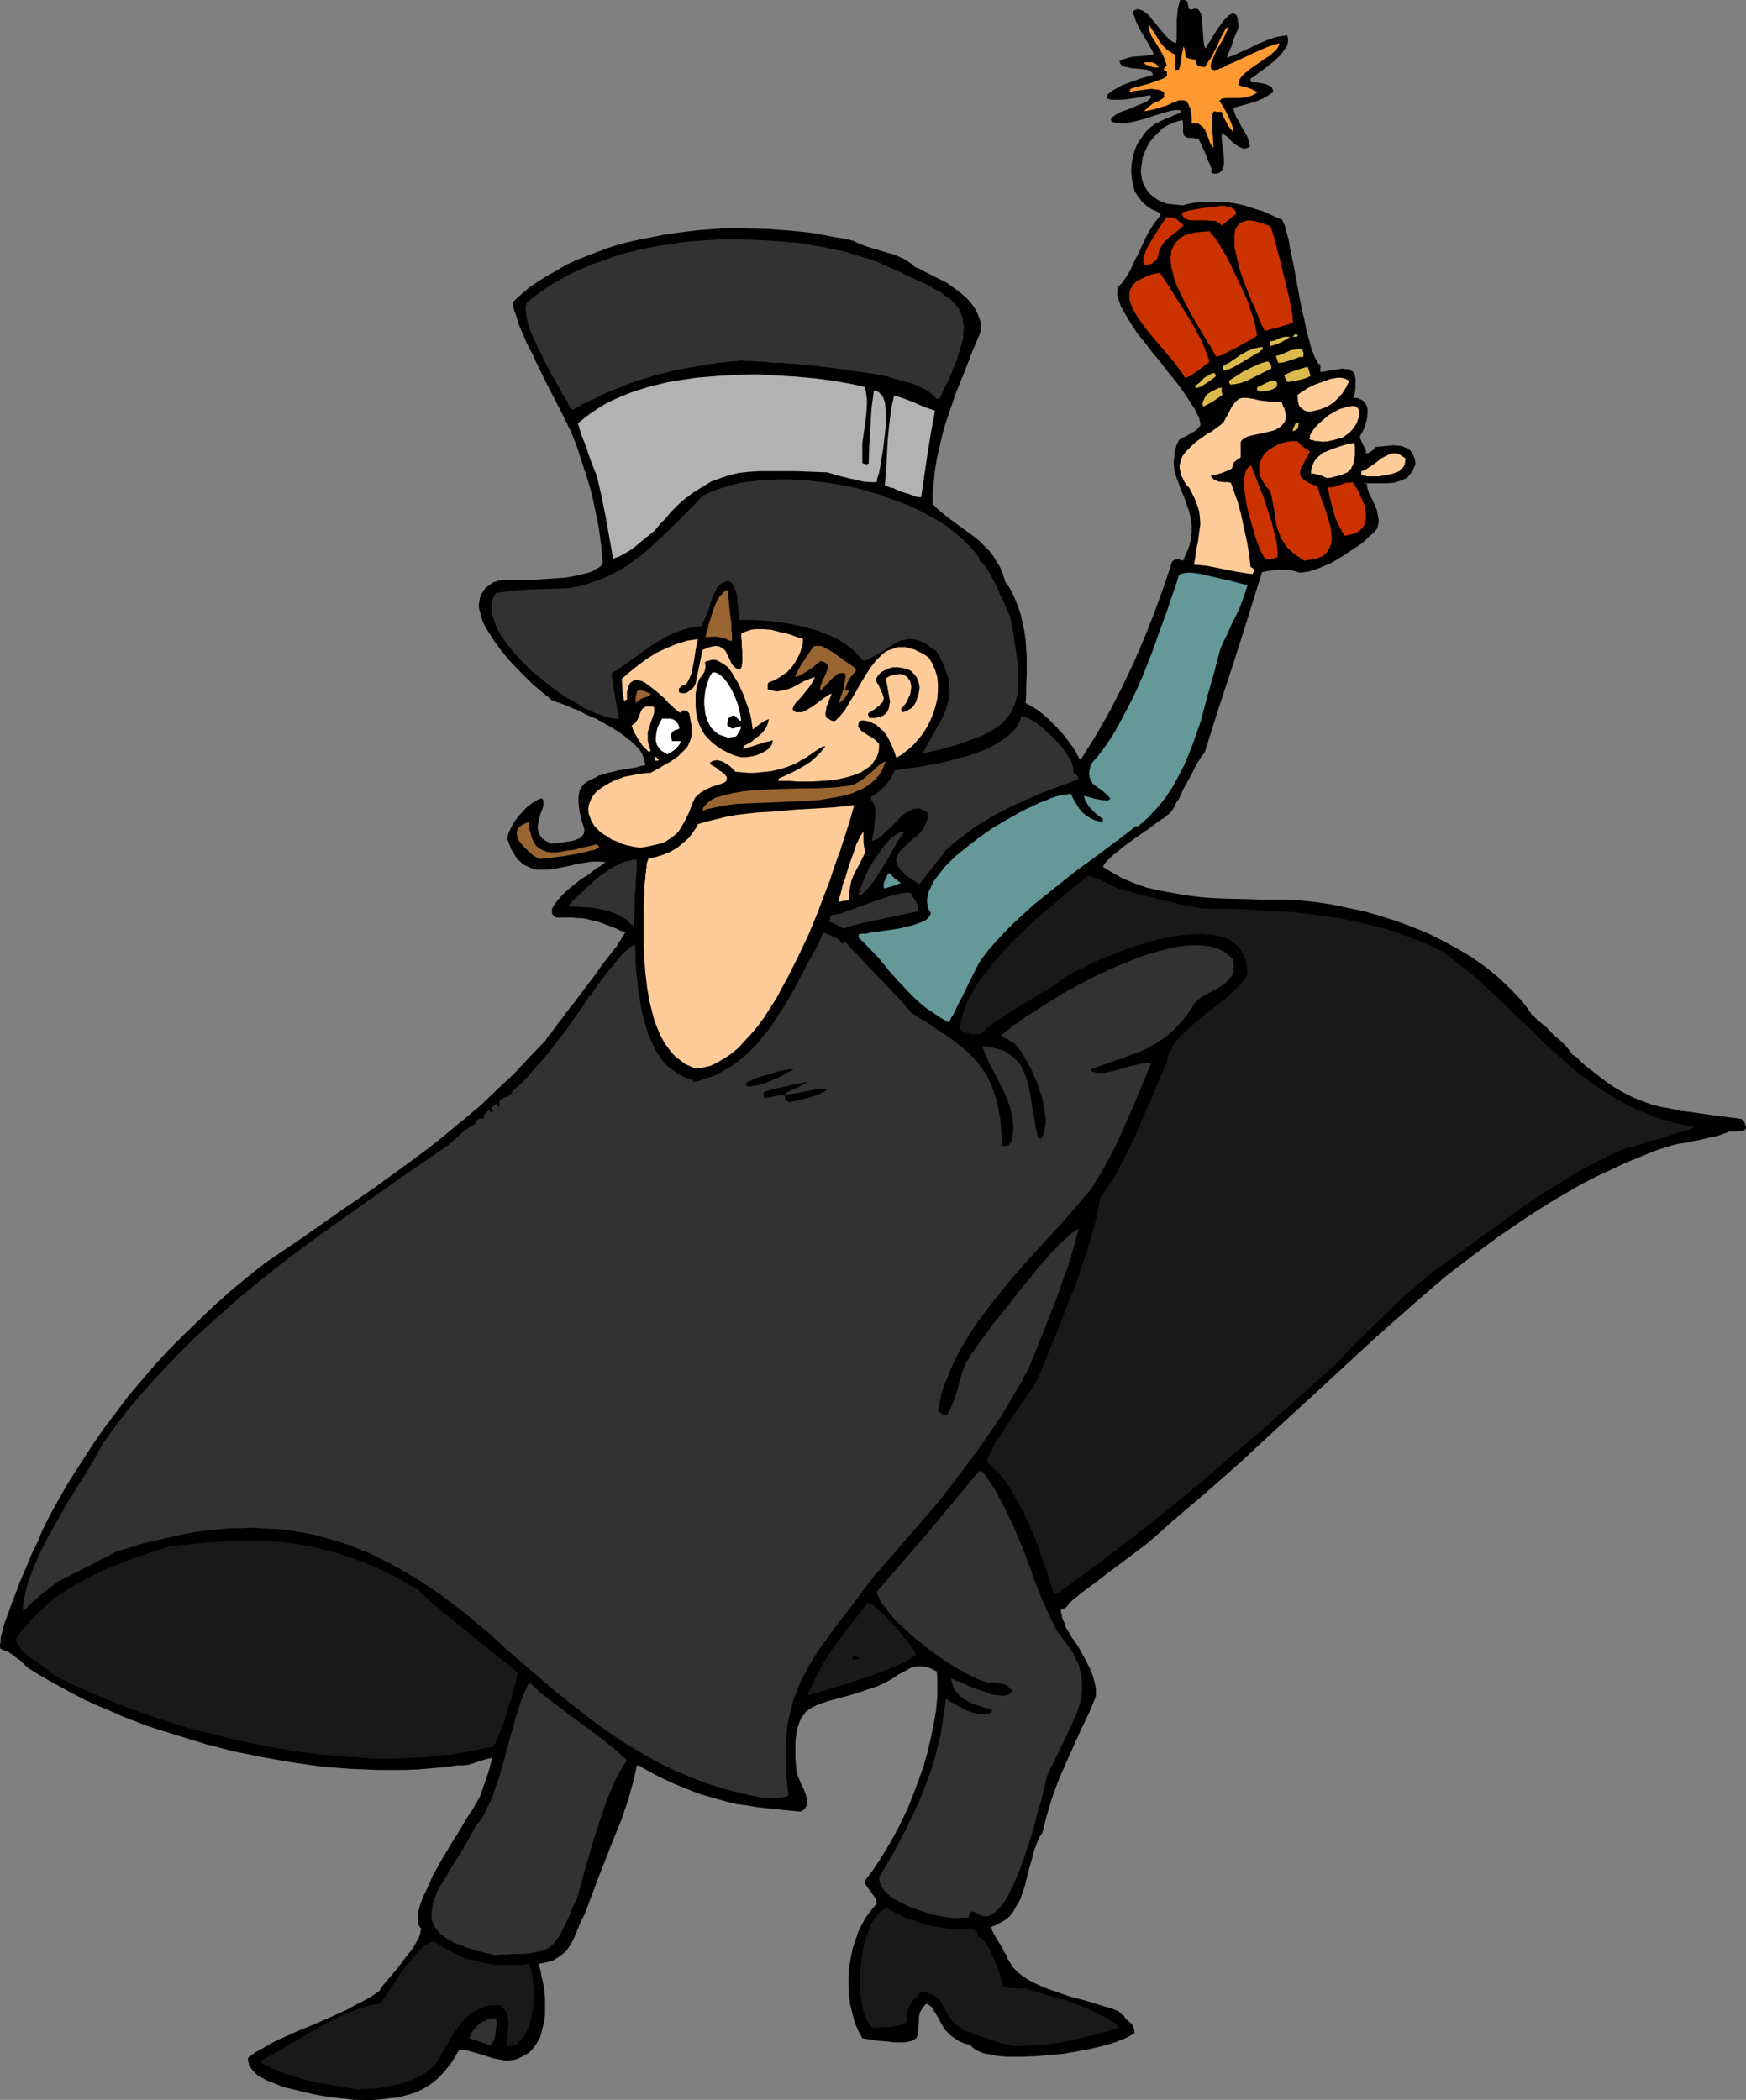 <?xml version="1.0" encoding="UTF-8" standalone="no"?>
<svg
   version="1.0"
   width="129.43mm"
   height="155.668mm"
   id="svg64"
   sodipodi:docname="Actor - Villian 3.wmf"
   xmlns:inkscape="http://www.inkscape.org/namespaces/inkscape"
   xmlns:sodipodi="http://sodipodi.sourceforge.net/DTD/sodipodi-0.dtd"
   xmlns="http://www.w3.org/2000/svg"
   xmlns:svg="http://www.w3.org/2000/svg">
  <rect width="100%" height="100%" fill="#808080" stroke="none"/>
  <sodipodi:namedview
     id="namedview64"
     pagecolor="#ffffff"
     bordercolor="#000000"
     borderopacity="0.25"
     inkscape:showpageshadow="2"
     inkscape:pageopacity="0.0"
     inkscape:pagecheckerboard="0"
     inkscape:deskcolor="#d1d1d1"
     inkscape:document-units="mm" />
  <defs
     id="defs1">
    <pattern
       id="WMFhbasepattern"
       patternUnits="userSpaceOnUse"
       width="6"
       height="6"
       x="0"
       y="0" />
  </defs>
  <path
     style="fill:#000000;fill-opacity:1;fill-rule:evenodd;stroke:none"
     d="M 99.55,588.353 H 99.065 l -1.293,-0.162 -0.97,-0.162 -1.939,-0.162 -2.263,-0.323 -2.424,-0.323 -2.586,-0.485 -5.333,-1.293 -2.747,-0.646 -2.424,-0.97 -2.101,-0.808 -2.101,-1.131 -0.808,-0.485 -0.646,-0.646 -0.646,-0.646 -0.485,-0.646 -0.485,-0.646 -0.162,-0.808 -0.162,-0.808 v -0.646 l 1.939,-1.454 2.101,-1.131 2.101,-1.293 2.263,-1.131 4.687,-2.101 5.01,-2.101 4.848,-2.101 5.01,-2.262 2.263,-1.293 2.263,-1.131 2.263,-1.293 2.101,-1.454 0.485,-0.97 0.808,-0.97 0.808,-0.97 0.97,-1.131 1.939,-2.262 1.778,-2.424 1.939,-2.424 0.808,-1.131 0.646,-1.131 0.646,-1.131 0.485,-1.131 0.162,-0.97 0.162,-0.808 -0.485,-0.646 -0.323,-0.646 -0.162,-0.646 v -0.808 -0.97 l 0.162,-0.97 0.323,-1.131 0.323,-1.131 0.485,-1.293 0.485,-1.131 1.293,-2.747 1.293,-2.909 1.616,-2.909 3.394,-5.817 1.778,-2.747 1.616,-2.747 1.454,-2.424 0.808,-1.131 0.646,-0.97 0.485,-0.97 0.485,-0.808 0.485,-0.808 0.323,-0.646 0.97,-2.747 0.97,-2.747 0.808,-2.585 0.646,-2.747 -1.454,0.323 -1.131,0.323 -1.131,0.323 -0.808,0.323 -0.97,0.323 -1.131,0.323 -1.293,0.162 h -0.808 -0.97 l -3.555,0.485 -3.555,0.323 -3.717,0.323 -3.717,0.162 h -7.757 l -3.879,-0.162 -4.04,-0.162 -4.04,-0.323 -3.879,-0.323 -8.08,-1.131 -8.242,-1.454 -8.08,-1.616 -8.08,-2.101 -7.919,-2.424 -7.757,-2.424 -7.596,-2.909 -3.555,-1.616 -3.555,-1.454 -3.555,-1.616 -3.394,-1.778 -3.232,-1.778 -3.232,-1.778 -3.071,-1.778 -3.071,-1.939 -0.97,-0.97 -0.97,-0.97 -0.97,-0.646 L 3.879,463.928 2.263,462.797 1.293,462.474 0.162,461.989 0,461.504 v -0.646 l 0.162,-0.808 v -0.97 l 0.162,-0.808 0.323,-1.131 0.646,-2.424 0.97,-2.585 0.97,-2.747 1.131,-2.909 1.131,-3.07 2.424,-5.656 1.131,-2.747 1.293,-2.585 0.97,-2.262 0.808,-1.939 0.485,-0.808 0.323,-0.808 0.323,-0.485 0.162,-0.485 2.909,-5.333 3.071,-5.333 3.232,-5.009 3.232,-5.009 3.232,-4.686 3.555,-4.686 3.394,-4.525 3.717,-4.363 3.717,-4.363 3.879,-4.201 4.202,-4.201 4.202,-4.04 4.202,-4.04 4.525,-4.04 4.687,-3.878 4.848,-3.878 10.504,-7.11 10.343,-7.272 10.343,-7.11 10.02,-7.272 5.01,-3.717 4.848,-3.878 4.848,-4.04 4.848,-4.04 4.525,-4.363 4.687,-4.363 4.363,-4.686 4.525,-4.686 0.162,-0.323 0.323,-0.485 0.485,-0.646 0.485,-0.485 0.646,-0.97 0.646,-0.808 0.646,-0.97 0.808,-0.97 1.778,-2.424 1.939,-2.424 3.879,-5.171 2.101,-2.747 1.778,-2.585 1.778,-2.262 1.616,-2.101 0.808,-0.97 0.485,-0.97 0.646,-0.808 0.323,-0.646 0.485,-0.646 0.162,-0.323 0.162,-0.323 0.162,-0.162 -1.616,-0.646 -1.293,-0.646 -1.293,-0.485 -0.97,-0.323 -2.101,-0.808 -1.939,-0.485 -1.939,-0.485 -1.131,-0.162 h -1.131 l -1.293,-0.162 h -1.293 -1.616 -1.778 l -0.485,-0.323 -0.323,-0.323 -0.323,-0.485 v -0.485 -0.323 -0.485 l 0.323,-0.646 0.323,-0.485 0.808,-1.131 0.97,-1.131 1.293,-1.293 1.454,-1.293 3.071,-2.424 1.616,-0.97 1.454,-1.131 1.293,-0.97 1.131,-0.646 0.808,-0.646 0.323,-0.162 0.162,-0.162 -1.939,-0.162 h -1.939 l -2.101,0.323 -1.939,0.323 -1.939,0.485 -4.04,0.808 -1.778,0.323 h -1.778 -1.778 l -1.778,-0.485 -0.646,-0.323 -0.808,-0.323 -0.808,-0.485 -0.646,-0.646 -0.808,-0.646 -0.485,-0.808 -0.646,-0.97 -0.646,-1.131 -0.485,-1.293 -0.485,-1.293 v -0.808 l 0.162,-0.808 0.808,-1.778 1.131,-1.939 1.454,-1.778 1.616,-1.778 0.808,-0.646 0.808,-0.646 0.808,-0.485 0.808,-0.485 0.646,-0.323 h 0.646 l 0.323,0.485 v 0.646 0.646 l -0.162,0.808 -0.646,1.616 -0.485,1.939 -0.162,0.808 -0.162,0.97 0.162,0.97 0.162,0.808 0.485,0.808 0.646,0.808 1.131,0.646 0.646,0.323 0.646,0.323 1.454,-0.162 1.293,-0.162 1.131,-0.162 1.131,-0.162 0.808,-0.162 0.808,-0.162 0.646,-0.323 0.485,-0.162 0.485,-0.323 0.323,-0.323 0.485,-0.646 0.162,-0.646 v -0.808 l -0.323,-0.97 -0.323,-0.97 -0.323,-1.293 -0.323,-1.293 -0.162,-1.293 -0.162,-1.616 v -1.616 l 0.323,-1.778 0.485,-0.808 0.646,-0.808 0.808,-0.646 1.131,-0.646 1.131,-0.485 1.131,-0.646 2.747,-0.808 2.747,-0.646 2.909,-0.485 2.586,-0.485 0.97,-0.323 1.131,-0.162 -0.162,-0.808 -0.162,-0.808 -0.323,-0.808 -0.323,-0.808 -0.485,-0.808 -0.646,-0.808 -1.454,-1.454 -1.778,-1.454 -1.939,-1.454 -2.101,-1.293 -2.263,-1.293 -2.263,-1.293 -2.424,-0.97 -2.101,-1.131 -2.101,-0.808 -1.778,-0.808 -1.778,-0.646 -0.646,-0.162 -0.646,-0.323 -0.485,-0.162 -0.485,-0.162 -0.646,-0.646 -0.808,-0.646 -0.808,-0.646 -0.97,-0.808 -2.101,-1.778 -2.101,-2.101 -2.263,-2.262 -2.263,-2.424 -2.101,-2.585 -1.939,-2.585 -1.616,-2.585 -0.808,-1.293 -0.646,-1.293 -0.485,-1.293 -0.323,-1.293 -0.323,-1.131 -0.162,-1.131 0.162,-1.131 0.162,-0.97 0.323,-0.97 0.646,-0.97 0.646,-0.97 0.97,-0.646 1.131,-0.808 1.454,-0.485 h 0.485 l 0.646,-0.162 h 1.454 1.778 2.101 2.263 l 2.263,-0.162 4.848,-0.323 2.424,-0.162 2.263,-0.323 2.263,-0.485 1.939,-0.485 1.616,-0.485 0.646,-0.485 0.646,-0.323 0.646,-0.323 0.485,-0.485 0.323,-0.485 0.162,-0.485 -0.485,-5.009 -0.646,-4.848 -0.97,-4.686 -0.97,-4.525 -1.293,-4.525 -1.454,-4.363 -1.454,-4.525 -1.778,-4.525 -0.323,-0.485 -0.323,-0.646 -0.323,-0.808 -0.485,-0.808 -0.485,-0.97 -0.485,-1.131 -1.293,-2.424 -1.293,-2.585 -1.454,-2.747 -2.909,-5.979 -1.454,-3.07 -1.454,-2.747 -1.131,-2.747 -1.131,-2.585 -0.323,-1.131 -0.323,-1.131 -0.323,-0.97 -0.323,-0.808 -0.162,-0.808 V 85.32 84.674 l 0.162,-0.323 2.101,-1.939 2.263,-1.939 2.424,-1.616 2.586,-1.616 2.586,-1.454 2.747,-1.616 2.747,-1.293 2.909,-1.131 2.909,-1.131 3.071,-1.131 2.909,-0.97 3.232,-0.808 3.071,-0.646 3.232,-0.646 3.232,-0.646 3.232,-0.485 6.464,-0.808 6.626,-0.485 h 6.464 l 6.464,0.162 6.464,0.485 5.979,0.646 5.979,1.131 2.909,0.485 2.747,0.646 0.808,0.485 0.808,0.323 2.101,0.808 2.263,0.646 2.586,0.808 2.424,0.646 2.263,0.97 0.97,0.485 0.97,0.646 0.97,0.646 0.808,0.808 1.293,0.485 1.454,0.808 2.909,1.454 3.232,1.616 2.909,2.101 1.454,1.131 1.293,1.131 1.131,1.293 0.97,1.293 0.808,1.454 0.646,1.616 0.485,1.616 v 1.778 l -2.424,5.817 -2.263,5.817 -2.424,5.979 -2.101,6.14 -0.97,2.909 -0.808,3.07 -1.454,6.302 -0.485,3.07 -0.323,3.232 -0.323,3.07 v 3.232 l 1.293,1.293 1.293,1.131 2.909,2.262 5.979,4.363 1.616,1.293 2.586,2.585 1.293,1.616 0.97,1.616 0.97,1.616 0.808,1.939 0.646,2.101 1.131,1.616 0.97,1.778 0.808,1.939 0.808,1.939 0.646,2.101 0.485,2.262 0.485,2.262 0.323,2.262 0.323,4.686 v 4.525 l -0.162,4.525 v 1.939 l -0.162,2.101 2.101,1.131 2.101,1.454 2.101,1.778 2.101,2.101 1.939,2.101 1.778,2.262 1.616,2.262 1.293,2.424 h 0.646 l 4.04,-6.464 3.879,-6.787 3.394,-6.625 3.232,-6.787 3.071,-7.11 2.747,-6.948 2.586,-7.11 2.424,-7.272 0.323,-0.323 0.323,-0.162 0.646,-0.162 h 0.323 0.323 l 0.485,0.162 0.646,0.162 0.646,-1.454 0.646,-1.454 0.485,-1.293 0.323,-1.293 0.162,-1.131 0.162,-1.131 v -1.131 -1.131 l -0.323,-2.101 -0.485,-1.939 -0.646,-1.778 -0.646,-1.939 -0.808,-1.778 -0.646,-1.778 -0.646,-1.778 -0.646,-1.939 -0.162,-1.939 v -0.97 l 0.162,-1.131 v -1.131 l 0.323,-1.131 0.323,-1.131 0.646,-1.293 0.646,-0.485 1.131,-0.485 1.131,-0.646 1.131,-0.646 0.97,-0.646 0.646,-0.808 0.323,-0.323 v -0.485 -0.323 l -0.162,-0.485 -0.162,-0.808 -0.485,-0.97 -0.485,-0.97 -0.485,-0.97 -0.808,-1.131 -0.808,-1.293 -1.616,-2.424 -1.939,-2.585 -2.101,-2.585 -2.263,-2.909 -2.263,-2.747 -2.101,-2.747 -2.101,-2.585 -1.778,-2.747 -1.454,-2.424 -0.646,-1.131 -0.646,-1.131 -0.323,-1.131 -0.323,-0.808 -0.323,-0.97 v -0.808 -0.808 l 0.162,-0.808 1.131,-1.131 0.808,-1.131 1.616,-2.585 1.131,-2.585 1.293,-2.424 1.131,-2.585 1.293,-2.585 1.454,-2.424 0.97,-1.293 0.97,-1.131 0.162,-0.808 -0.97,-0.485 -1.131,-0.485 -0.808,-0.485 -0.808,-0.485 -1.454,-1.293 -1.131,-1.454 -0.97,-1.616 -0.485,-1.778 -0.323,-1.939 -0.162,-1.939 0.162,-1.939 0.323,-1.939 0.485,-1.778 0.808,-1.939 1.131,-1.616 1.131,-1.616 1.293,-1.293 1.616,-1.131 0.808,-0.323 0.485,-0.323 0.485,-0.162 0.808,-0.485 1.131,-0.323 0.646,-0.323 0.646,-0.323 0.808,-0.323 0.97,-0.323 0.162,-0.323 v -0.162 l -0.162,-0.323 h -1.293 l -1.131,0.162 -2.424,0.646 -2.586,0.808 -2.424,0.808 -2.424,0.646 -2.263,0.485 -1.131,0.162 h -1.293 l -1.131,-0.162 -1.131,-0.323 -0.162,-0.808 0.485,-0.485 0.646,-0.485 1.293,-0.808 1.778,-0.646 1.778,-0.646 1.778,-0.808 1.616,-0.646 0.646,-0.323 0.646,-0.485 0.323,-0.323 0.323,-0.323 -0.162,-0.323 -0.323,-0.323 -2.909,0.646 -3.232,0.485 -1.616,0.162 h -1.454 -1.454 l -1.293,-0.323 v -0.97 l 1.131,-0.97 1.616,-0.97 1.454,-0.808 1.778,-0.646 1.778,-0.646 1.778,-0.646 1.778,-0.485 1.616,-0.485 -0.162,-0.485 -0.485,-0.485 -0.485,-0.162 -0.485,-0.323 -1.454,-0.162 -1.616,-0.162 -1.616,-0.162 -1.454,-0.323 -0.646,-0.162 -0.485,-0.323 -0.323,-0.485 -0.162,-0.646 0.97,-0.485 1.131,-0.323 1.131,-0.323 1.293,-0.162 2.424,-0.162 2.424,-0.323 0.162,-0.323 -0.646,-1.293 -0.808,-1.454 -0.97,-1.616 -0.97,-1.616 -0.97,-1.778 -0.646,-1.454 -0.485,-1.454 -0.162,-0.485 -0.162,-0.646 0.646,-0.485 0.808,-0.162 0.646,0.162 0.808,0.323 0.646,0.485 0.808,0.646 1.454,1.778 1.616,1.939 1.616,1.939 0.808,0.808 0.646,0.646 0.808,0.485 0.808,0.323 0.162,-1.293 V 9.211 5.817 l 0.162,-1.778 0.162,-1.616 0.323,-1.293 0.162,-0.646 L 330.648,0 h 1.131 l 0.485,0.162 0.162,0.162 0.323,0.162 v 0.485 l 0.162,0.646 0.162,0.808 0.646,0.323 0.808,-0.323 h 0.646 l 0.485,0.162 0.323,0.323 0.323,0.646 0.323,0.646 0.162,0.97 v 0.808 l 0.162,2.101 0.162,2.101 0.162,1.939 0.162,0.808 0.323,0.646 0.323,-0.485 0.323,-0.646 0.646,-0.97 0.323,-0.485 0.323,-0.646 1.454,-2.262 0.808,-1.131 0.808,-1.131 0.808,-0.808 0.808,-0.808 0.646,-0.323 0.323,-0.162 h 0.323 l 0.162,0.162 0.323,0.162 0.323,0.323 0.162,0.485 0.162,0.485 v 0.646 l 0.162,0.808 v 0.97 l -1.131,2.747 -0.485,1.293 -0.323,1.131 -0.485,1.131 -0.323,0.808 -0.323,0.808 -0.162,0.485 0.97,-0.323 0.97,-0.323 1.939,-0.97 2.263,-0.97 2.263,-1.131 2.263,-0.97 2.263,-0.808 0.97,-0.323 1.131,-0.162 0.97,-0.162 0.808,-0.162 0.323,0.808 v 0.808 l -0.162,0.97 -0.323,0.808 -0.646,0.808 -0.646,0.97 -1.778,1.778 -1.939,1.616 -1.939,1.454 -0.97,0.646 -0.808,0.646 -0.646,0.485 -0.646,0.323 v 0.97 l 0.808,0.162 h 0.808 l 2.101,0.323 0.97,0.323 0.97,0.485 0.323,0.323 0.162,0.323 0.162,0.485 v 0.485 l -1.293,0.808 -1.293,0.808 -1.454,0.646 -1.293,0.485 -2.909,0.808 -2.909,0.808 0.323,1.293 0.485,1.293 0.808,1.293 0.646,1.293 1.616,2.747 0.485,1.454 0.323,1.454 -0.485,0.323 -0.646,0.162 -0.485,0.162 -0.485,-0.162 -1.131,-0.485 -1.131,-0.808 -0.97,-0.808 -0.808,-0.97 -0.97,-0.646 -0.485,-0.323 H 342.284 v 0.646 0.808 l 0.162,1.778 0.323,1.939 0.162,1.778 v 0.97 0.808 l -0.323,0.808 -0.162,0.646 -0.485,0.485 -0.485,0.323 -0.646,0.162 h -0.97 l -0.646,-0.646 0.323,-0.485 -0.323,-0.808 -0.323,-0.808 -0.485,-0.97 -0.323,-0.97 -0.323,-0.808 -0.323,-0.808 -0.485,-0.97 -0.485,-1.131 -0.323,-0.646 -0.323,-0.646 -0.97,-0.162 -0.646,-0.162 h -0.646 -0.485 l -0.808,-0.162 -0.323,-0.323 -0.323,-0.323 v -0.485 l -0.162,-0.323 V 36.358 35.55 34.742 l -0.162,-1.131 -1.131,0.323 -1.131,0.323 -1.131,0.485 -0.97,0.485 -1.131,0.646 -0.808,0.808 -1.616,1.616 -1.454,1.778 -0.97,1.939 -0.808,2.101 -0.323,2.262 -0.162,1.131 v 0.97 l 0.162,0.97 0.162,0.97 0.323,0.97 0.485,0.97 0.485,0.808 0.646,0.97 0.808,0.646 0.808,0.646 0.97,0.646 1.131,0.485 1.131,0.485 1.454,0.162 1.454,0.162 1.616,0.162 1.939,-0.485 1.939,-0.323 1.778,-0.162 h 1.778 3.394 l 3.394,0.323 3.071,0.646 3.394,1.131 1.778,0.485 1.778,0.808 1.778,0.808 1.939,0.808 0.162,0.485 0.323,0.646 0.323,0.646 0.162,0.97 0.323,1.131 0.323,1.131 0.323,1.293 0.162,1.293 0.646,3.07 0.646,3.232 1.293,7.11 0.646,3.393 0.808,3.393 0.646,3.232 0.808,2.909 0.323,1.293 0.323,1.131 0.485,1.131 0.323,0.97 0.485,0.808 0.323,0.646 0.323,0.485 0.485,0.162 v 2.101 l 1.454,-0.162 1.454,-0.323 1.131,-0.162 1.131,-0.162 0.97,-0.162 0.97,0.162 h 0.808 l 0.485,0.323 0.646,0.323 0.323,0.485 0.323,0.646 0.162,0.97 v 0.97 1.293 l -0.162,1.454 -0.323,1.616 h 0.97 l 0.808,0.323 0.646,0.323 0.646,0.646 0.323,0.485 0.323,0.646 0.162,0.808 v 0.808 l -0.162,1.778 -0.485,1.778 -0.646,1.616 -0.808,1.454 v 0.485 l 0.162,0.485 0.485,1.131 0.646,1.293 0.323,0.646 v 0.808 l 0.808,-0.162 0.808,-0.485 0.646,-0.485 0.485,-0.646 1.616,-0.162 1.778,-0.162 1.616,-0.162 1.778,0.162 0.808,0.162 0.646,0.323 0.808,0.323 0.646,0.485 0.485,0.646 0.485,0.97 0.323,0.97 0.162,1.131 -0.485,1.293 -0.485,0.97 -0.646,0.808 -0.646,0.808 -0.97,0.485 -0.808,0.323 -0.97,0.323 -0.97,0.323 -2.263,0.162 h -4.202 -1.939 l 0.485,0.162 h 0.323 v 0.808 l 0.162,0.646 0.485,1.454 0.323,0.646 0.485,0.808 0.646,1.454 0.646,1.454 0.323,1.778 0.162,0.808 v 0.97 l -0.162,0.808 -0.323,0.97 -0.808,0.97 -1.131,0.97 -1.131,1.131 -1.131,0.97 -2.909,1.939 -2.909,1.939 -3.071,1.778 -1.616,0.646 -1.454,0.646 -1.454,0.485 -1.454,0.485 -1.293,0.162 -1.131,0.162 -1.616,-0.485 -1.454,-0.323 h -1.293 -1.131 -1.131 l -1.131,0.162 -1.293,0.162 -1.616,0.323 -1.939,6.14 -1.939,6.302 -4.04,12.766 -4.202,12.766 -4.04,12.766 -0.485,0.485 -0.485,0.646 -0.485,0.808 -0.646,0.97 -0.485,0.97 -0.646,1.293 -1.293,2.424 -1.454,2.585 -1.131,2.585 -0.808,1.131 -0.485,1.131 -0.646,0.97 -0.646,0.808 -0.808,0.646 -0.808,0.646 -1.293,0.808 -1.293,0.97 -1.454,1.131 -1.454,0.97 -3.232,2.262 -3.071,2.262 -1.293,1.131 -1.293,0.97 -0.97,0.97 -0.808,0.808 -0.646,0.808 -0.323,0.646 2.909,1.778 2.909,1.616 3.232,1.293 3.232,1.131 3.555,0.808 3.555,0.646 3.555,0.646 3.717,0.485 3.717,0.323 3.717,0.162 7.272,0.162 3.717,0.162 h 3.394 3.394 l 3.232,0.162 4.363,0.485 4.525,0.646 4.525,0.97 4.687,0.97 4.525,1.293 4.525,1.454 4.363,1.616 4.363,1.778 4.202,2.101 4.202,2.262 4.04,2.424 3.879,2.747 3.555,2.909 3.394,3.232 3.232,3.393 1.454,1.939 1.293,1.939 0.485,0.323 0.485,0.485 0.646,0.646 0.808,0.646 1.778,1.454 1.778,1.939 1.939,1.616 0.808,0.808 0.808,0.808 0.646,0.808 0.485,0.646 0.485,0.646 0.162,0.323 0.808,0.323 1.454,1.454 1.454,1.293 1.454,1.131 1.454,1.131 2.747,2.101 2.586,1.778 2.586,1.454 2.586,1.293 2.424,0.97 2.586,0.97 2.586,0.646 2.747,0.485 2.747,0.646 2.909,0.323 3.232,0.485 3.394,0.485 1.778,0.162 1.939,0.323 3.879,0.485 0.646,0.646 0.323,0.646 0.162,0.485 0.162,0.485 v 0.323 l -0.323,0.485 -0.323,0.162 -0.97,0.162 -1.131,0.162 h -2.263 l -0.323,0.323 -0.646,0.162 -0.808,0.323 -0.97,0.323 -1.131,0.323 -1.131,0.162 -2.586,0.646 -2.586,0.485 -1.293,0.323 -1.131,0.162 -1.131,0.162 -0.808,0.162 -0.646,0.162 -0.646,0.162 -4.525,1.454 -4.363,1.778 -4.363,1.778 -4.04,1.939 -4.202,1.939 -4.04,2.101 -3.879,2.262 -3.879,2.262 -3.879,2.424 -3.717,2.424 -7.596,5.171 -7.434,5.494 -7.596,5.817 -9.535,8.241 -9.696,8.564 -18.908,17.452 -9.535,8.726 -9.373,8.726 -9.696,8.564 -9.696,8.241 -3.394,3.07 -3.555,3.07 -7.272,5.494 -3.717,2.747 -3.555,2.747 -3.717,2.747 -3.555,2.909 -0.485,0.808 -0.485,0.485 -0.646,0.323 -0.808,0.323 0.162,1.131 0.323,1.293 0.485,1.131 0.485,1.454 0.808,1.293 0.808,1.454 0.97,1.293 0.97,1.454 1.778,3.232 0.808,1.616 0.808,1.616 0.646,1.778 0.485,1.778 0.323,1.778 v 1.939 l -1.939,4.686 -2.263,4.686 -4.202,9.372 -2.101,4.848 -1.778,4.848 -1.454,4.848 -1.293,5.009 -0.97,1.454 -0.646,1.616 -0.646,1.778 -0.485,1.939 -1.131,3.878 -0.97,4.04 -0.646,1.939 -0.646,1.939 -0.97,1.616 -0.97,1.778 -1.131,1.454 -1.454,1.131 -1.778,0.97 -0.97,0.485 -0.97,0.323 0.323,0.97 0.485,0.97 1.131,1.939 1.293,2.101 0.485,1.131 0.646,0.808 0.323,0.97 0.485,0.808 0.97,1.616 1.454,1.454 1.454,1.131 1.778,1.131 1.939,0.97 2.101,0.97 2.263,0.808 4.687,1.616 4.848,1.293 4.687,1.454 2.263,0.646 2.101,0.808 0.323,0.323 0.323,0.323 0.323,0.323 0.646,0.323 0.162,0.485 0.323,0.485 0.485,0.323 0.485,0.485 0.646,0.485 0.323,0.646 0.323,0.808 0.162,1.131 -0.808,0.485 -0.808,0.485 -0.97,0.485 -1.293,0.485 -1.131,0.485 -1.454,0.485 -2.909,0.808 -3.394,0.808 -3.555,0.646 -3.717,0.646 -3.717,0.323 -3.717,0.323 -3.555,0.162 h -3.394 -1.616 l -1.616,-0.162 -1.293,-0.162 -1.454,-0.323 -1.293,-0.162 -1.131,-0.323 -0.97,-0.485 -0.97,-0.485 -0.646,-0.485 -0.485,-0.646 -1.778,-0.485 -1.454,-0.646 -1.293,-0.808 -0.97,-0.646 -0.97,-0.97 -0.808,-0.808 -1.131,-1.939 -0.485,-0.97 -0.485,-0.808 -0.485,-0.808 -0.485,-0.808 -0.323,-0.646 -0.485,-0.485 -0.646,-0.485 -0.646,-0.323 -0.646,0.646 -0.485,0.646 -0.646,1.131 -0.323,1.293 v 1.131 l -0.162,2.101 v 0.97 l -0.162,0.808 -0.323,0.808 -0.323,0.323 -0.323,0.162 -0.485,0.323 -0.485,0.162 -0.808,0.162 -0.808,0.162 h -0.808 -1.131 -1.293 l -1.293,-0.162 -1.616,-0.162 -1.778,-0.162 -1.939,-0.323 -2.101,-0.323 -1.131,-2.101 -0.97,-2.262 -0.646,-2.424 -0.646,-2.585 -0.323,-2.585 -0.162,-2.585 v -2.747 l 0.162,-2.585 0.485,-2.585 0.485,-2.585 0.808,-2.424 0.808,-2.424 1.131,-2.262 1.131,-1.939 1.454,-1.939 1.454,-1.616 -0.162,-0.97 -0.323,-0.808 -2.263,-3.07 -0.485,-0.808 v -0.97 l 2.101,-2.747 1.939,-2.909 2.101,-3.393 1.939,-3.393 1.939,-3.717 1.778,-3.717 1.616,-4.04 1.454,-3.878 1.454,-4.04 1.131,-4.04 0.97,-4.201 0.808,-3.878 0.646,-3.878 0.323,-3.717 v -3.555 -1.778 l -0.162,-1.616 -1.293,-0.646 -1.131,-0.485 -0.97,-0.162 -1.131,-0.162 h -0.97 l -0.808,0.162 -0.808,0.162 -0.808,0.485 -1.778,0.97 -0.97,0.485 -0.97,0.646 -0.97,0.646 -1.131,0.646 -1.293,0.646 -1.293,0.646 -3.394,1.131 -2.909,0.97 -2.747,0.808 -1.293,0.323 -1.131,0.323 -2.424,0.646 -1.939,0.646 -1.616,0.646 -1.616,0.808 -1.293,0.97 -0.97,1.293 -0.485,0.808 -0.323,0.808 -0.323,0.97 -0.323,0.97 -0.162,0.97 -0.162,1.293 -0.162,1.293 v 2.909 1.778 l 0.162,1.939 0.162,1.939 0.485,1.293 0.646,1.616 0.808,1.616 0.646,1.616 0.323,1.454 0.162,0.646 -0.162,0.646 -0.162,0.646 -0.323,0.485 -0.646,0.646 -0.646,0.323 -3.394,-0.323 -3.232,-0.323 -3.071,-0.323 -2.747,-0.323 -2.747,-0.485 -2.747,-0.323 -2.586,-0.646 -2.424,-0.646 -5.01,-1.454 -2.586,-0.97 -2.424,-0.97 -2.747,-1.131 -2.747,-1.293 -2.909,-1.454 -2.909,-1.616 -0.485,-0.323 -0.323,-0.162 -0.323,-0.162 h -0.485 l -0.485,2.424 -0.646,2.585 -0.646,2.424 -0.808,2.747 -1.778,5.171 -2.101,5.171 -4.202,10.665 -1.939,5.171 -1.939,5.171 -1.293,2.585 -0.97,2.424 -0.97,2.262 -1.131,1.939 -0.646,0.97 -0.808,0.808 -0.808,0.646 -0.97,0.646 -0.97,0.646 -1.293,0.485 -1.454,0.323 -1.616,0.323 0.485,1.778 0.323,1.778 0.485,2.101 0.323,2.101 0.162,2.101 v 2.262 2.101 l -0.323,2.262 -0.485,1.939 -0.485,1.939 -0.97,1.778 -1.131,1.616 -0.646,0.646 -0.646,0.646 -0.97,0.485 -0.808,0.485 -0.97,0.485 -0.97,0.323 -1.131,0.162 -1.293,0.162 -1.778,-0.323 -1.778,-0.323 -3.555,-1.131 -1.778,-0.485 -1.616,-0.485 -1.454,-0.323 h -1.293 l -1.293,2.262 -1.293,1.939 -1.454,1.778 -1.454,1.616 -1.454,1.293 -1.616,1.131 -1.616,0.97 -1.616,0.808 -1.939,0.646 -1.778,0.485 -1.939,0.485 -2.101,0.162 -2.263,0.323 -2.263,0.162 h -2.424 z"
     id="path1" />
  <path
     style="fill:#191919;fill-opacity:1;fill-rule:evenodd;stroke:none"
     d="m 100.035,585.445 -3.717,-0.646 -3.555,-0.646 -3.394,-0.485 -3.394,-0.808 -3.232,-0.97 -3.232,-0.97 -3.071,-1.293 -3.232,-1.616 v -0.646 l 1.778,-0.97 1.778,-0.97 1.939,-1.131 2.101,-1.293 4.202,-2.424 4.363,-2.585 4.525,-2.424 2.263,-0.97 2.263,-0.97 2.101,-0.808 2.101,-0.646 1.939,-0.485 1.939,-0.323 0.646,-0.808 0.646,-0.97 0.808,-1.293 0.808,-1.131 1.939,-2.909 1.939,-2.909 2.263,-2.585 0.97,-1.293 1.131,-1.131 0.97,-0.97 0.97,-0.646 0.97,-0.485 0.808,-0.323 3.232,1.939 3.071,1.616 2.909,1.293 3.232,0.808 3.232,0.646 1.616,0.323 h 3.555 1.939 1.778 l 2.101,-0.323 0.162,0.323 0.162,0.485 0.485,0.97 0.323,1.454 0.162,1.616 0.162,1.778 v 2.101 1.939 l -0.162,2.101 -0.485,2.101 -0.485,1.939 -0.646,1.778 -0.808,1.616 -0.485,0.646 -0.485,0.646 -0.646,0.485 -0.485,0.485 -0.646,0.323 -0.646,0.162 -0.808,0.162 h -0.808 v -1.778 l 0.162,-1.616 0.323,-1.454 v -1.454 -1.293 l -0.323,-1.293 -0.323,-0.646 -0.323,-0.646 -0.646,-0.646 -0.485,-0.646 h -1.939 l -1.778,0.162 -1.454,0.485 -1.454,0.646 -1.293,0.808 -1.293,0.97 -1.131,0.97 -0.97,1.293 -1.939,2.585 -1.778,3.07 -1.616,2.909 -1.778,2.909 -1.131,0.97 -0.97,0.808 -1.293,0.808 -1.293,0.646 -1.293,0.646 -1.454,0.485 -2.909,0.97 -2.909,0.646 -3.071,0.485 -2.909,0.162 z"
     id="path2" />
  <path
     style="fill:#191919;fill-opacity:1;fill-rule:evenodd;stroke:none"
     d="m 284.105,573.325 -2.101,-0.485 -1.939,-0.485 -3.879,-1.293 -3.555,-1.293 -1.778,-0.646 -1.616,-0.485 v -0.646 l -1.131,-0.485 -0.808,-0.646 -0.646,-0.646 -0.485,-0.808 -0.97,-1.454 -0.808,-1.616 -0.808,-1.454 -0.646,-0.808 -0.646,-0.485 -0.808,-0.646 -0.97,-0.323 -1.131,-0.323 -1.293,-0.323 -0.808,0.808 -0.646,0.808 -0.646,0.646 -0.485,0.646 -0.323,0.646 -0.323,0.485 -0.485,1.131 -0.162,0.808 v 1.939 l -0.162,0.485 -0.162,0.323 -0.646,0.323 -0.808,0.323 -0.485,0.162 -0.646,0.162 h -0.808 l -0.808,0.162 -1.131,0.162 h -1.131 l -1.293,0.162 h -1.616 l -0.646,-0.646 -0.485,-0.646 -0.485,-0.808 -0.485,-0.97 -0.323,-0.97 -0.323,-1.131 -0.485,-2.424 -0.323,-2.585 v -2.585 -2.909 l 0.323,-2.909 0.323,-2.585 0.646,-2.747 0.808,-2.424 0.808,-2.101 0.485,-1.131 0.485,-0.808 0.646,-0.808 0.646,-0.646 0.485,-0.646 0.646,-0.485 0.646,-0.323 0.646,-0.162 2.747,1.454 2.747,1.293 2.909,0.97 2.747,0.97 3.071,0.485 3.071,0.485 3.232,0.162 h 3.232 l 0.485,0.162 0.646,0.323 0.162,0.162 0.162,0.323 0.162,0.485 0.162,0.646 0.485,0.162 0.485,0.323 0.485,0.485 0.646,0.808 0.485,0.808 0.646,0.97 0.97,2.262 0.97,2.262 0.808,2.262 0.323,0.97 0.162,0.97 0.162,0.808 0.162,0.646 0.485,0.162 0.808,0.323 0.646,0.162 h 0.97 l 1.939,0.162 h 1.778 l 3.071,0.97 3.394,0.97 3.232,0.97 3.232,0.97 3.232,1.293 3.232,1.454 3.071,1.616 1.616,0.97 1.454,0.97 v 0.97 l -3.879,1.131 -3.555,0.97 -3.555,0.808 -3.394,0.808 -3.555,0.485 -3.555,0.485 -3.555,0.162 z"
     id="path3" />
  <path
     style="fill:#323232;fill-opacity:1;fill-rule:evenodd;stroke:none"
     d="m 137.043,573.002 -2.747,-0.97 -2.747,-0.97 0.323,-1.131 0.646,-0.97 0.808,-0.97 0.97,-0.97 1.131,-0.646 1.131,-0.485 1.293,-0.323 h 1.131 v 0.323 l 0.162,0.323 v 1.131 l -0.162,1.131 -0.162,1.293 -0.162,1.131 -0.485,1.131 -0.323,0.485 -0.162,0.323 -0.323,0.162 z"
     id="path4" />
  <path
     style="fill:#323232;fill-opacity:1;fill-rule:evenodd;stroke:none"
     d="m 138.659,547.794 -2.747,-0.646 -2.586,-0.646 -2.101,-0.646 -2.101,-0.808 -1.778,-0.646 -1.454,-0.808 -1.293,-0.808 -1.131,-0.808 -0.808,-0.97 -0.808,-0.97 -0.485,-0.97 -0.323,-0.97 -0.162,-1.131 v -0.97 l 0.162,-1.131 0.162,-1.131 0.323,-1.293 0.485,-1.131 0.485,-1.293 0.646,-1.293 1.616,-2.585 1.616,-2.747 1.778,-2.909 0.97,-1.293 0.808,-1.616 1.778,-2.909 1.616,-3.232 0.646,-0.646 0.646,-0.808 1.131,-1.778 0.97,-2.101 1.131,-2.262 0.808,-2.585 0.97,-2.585 1.616,-5.656 0.808,-2.909 0.808,-3.07 1.616,-5.656 0.808,-2.585 0.808,-2.585 0.97,-2.262 0.97,-2.101 0.646,-0.162 3.071,2.909 3.394,2.585 6.949,5.171 6.949,5.171 3.394,2.747 3.232,2.909 -1.131,1.778 -1.131,1.939 -1.131,2.101 -0.97,2.262 -0.97,2.424 -0.97,2.585 -1.778,5.333 -1.778,5.494 -1.454,5.333 -0.808,2.585 -0.646,2.585 -0.646,2.262 -0.646,2.262 -0.646,1.293 -0.646,1.293 -0.97,2.424 -0.97,2.101 -0.808,1.616 -0.808,1.616 -0.97,1.131 -0.808,1.131 -0.97,0.808 -1.131,0.646 -1.293,0.485 -1.454,0.323 -1.616,0.323 -1.939,0.162 h -2.263 l -2.586,0.162 h -1.454 z"
     id="path5" />
  <path
     style="fill:#323232;fill-opacity:1;fill-rule:evenodd;stroke:none"
     d="m 267.298,537.452 -1.131,-0.162 -1.454,-0.162 -1.454,-0.323 -1.616,-0.323 -1.616,-0.485 -1.778,-0.485 -3.555,-1.293 -1.616,-0.808 -1.616,-0.808 -1.454,-0.808 -1.293,-1.131 -0.97,-0.97 -0.808,-1.131 -0.485,-1.293 -0.162,-1.293 3.555,-5.979 3.232,-5.979 2.909,-5.979 1.454,-3.07 1.293,-3.232 1.131,-3.07 1.131,-3.07 0.97,-3.232 0.808,-3.232 0.808,-3.232 0.485,-3.232 0.485,-3.393 0.485,-3.393 0.485,0.323 0.646,0.485 1.293,0.808 1.616,0.808 1.778,0.97 1.778,0.646 1.778,0.323 h 0.97 0.808 l 0.808,-0.162 0.808,-0.323 0.162,-0.808 -2.101,-0.485 -1.939,-0.646 -1.778,-0.646 -1.778,-0.97 -1.454,-0.97 -0.485,-0.646 -0.646,-0.646 -0.485,-0.808 -0.323,-0.808 -0.323,-0.97 -0.162,-0.97 0.646,0.162 0.646,0.323 1.131,0.323 0.97,0.485 2.586,1.131 2.747,0.97 2.586,0.97 1.293,0.162 1.293,0.162 h 0.97 l 0.97,-0.162 0.808,-0.485 0.485,-0.646 -0.646,-0.808 -0.808,-0.646 -0.97,-0.485 -1.131,-0.162 -1.939,-0.323 h -1.778 l -0.808,-0.323 -0.97,-0.323 -2.101,-0.97 -2.263,-1.131 -2.263,-1.293 -2.586,-1.616 -2.424,-1.616 -2.424,-1.778 -2.424,-1.939 -2.424,-1.939 -2.101,-1.939 -2.101,-1.939 -1.778,-1.939 -1.454,-1.939 -0.646,-0.808 -0.646,-0.808 -0.323,-0.808 -0.485,-0.808 -0.323,-0.646 -0.162,-0.808 14.383,-16.644 7.111,-8.564 7.111,-8.564 h 0.97 l 1.939,2.747 1.778,2.747 1.454,2.747 1.454,2.747 1.293,2.747 1.293,2.747 2.263,5.494 2.101,5.494 0.97,2.909 1.131,2.747 1.131,2.909 1.293,2.909 1.454,3.07 1.454,2.909 1.131,1.454 0.97,1.293 0.97,1.293 0.808,1.293 0.808,1.131 0.485,1.293 0.646,1.131 0.323,1.131 0.646,2.424 0.162,2.101 v 2.262 l -0.323,2.262 -0.646,2.262 -0.808,2.262 -1.131,2.424 -1.131,2.424 -1.293,2.747 -1.293,2.747 -1.454,2.909 -1.616,3.232 v 0.162 l -0.162,0.162 v 0.646 l -0.323,0.808 -0.162,0.97 -0.162,0.646 -0.162,0.485 -0.323,1.293 -0.323,1.616 -0.485,1.616 -0.485,1.616 -0.485,1.778 -0.97,3.878 -1.293,3.878 -1.293,4.04 -1.454,3.878 -0.808,1.778 -0.646,1.616 -0.808,1.616 -0.808,1.616 -0.808,1.293 -0.808,1.293 -0.97,0.97 -0.808,0.808 -0.97,0.646 -0.97,0.485 -0.808,0.162 -0.97,-0.162 -0.808,-0.323 -0.97,-0.646 -0.646,-0.162 -0.323,-0.162 -0.323,0.162 -0.485,0.162 -0.323,1.454 z"
     id="path6" />
  <path
     style="fill:#323232;fill-opacity:1;fill-rule:evenodd;stroke:none"
     d="m 214.291,503.841 -3.232,-0.646 -3.071,-0.646 -3.071,-0.808 -3.071,-0.808 -2.909,-0.97 -2.747,-0.97 -2.909,-1.131 -2.747,-1.131 -5.495,-2.585 -5.171,-2.909 -5.171,-3.07 -5.01,-3.393 -4.848,-3.555 -4.687,-3.717 -4.687,-3.717 -4.687,-4.04 -9.212,-7.918 -4.525,-4.201 -4.687,-3.878 -2.909,-2.424 -3.071,-2.262 -2.909,-2.262 -2.909,-1.939 -2.909,-1.939 -2.909,-1.778 -3.071,-1.778 -2.747,-1.454 -2.909,-1.454 -2.909,-1.454 -2.909,-1.131 -2.909,-1.131 -2.909,-0.97 -2.909,-0.808 -3.071,-0.808 -2.909,-0.646 -3.071,-0.485 -2.909,-0.485 -3.071,-0.162 -3.071,-0.162 -3.071,-0.162 -3.232,0.162 h -3.232 l -3.071,0.323 -3.394,0.323 -3.232,0.485 -3.394,0.646 -3.394,0.808 -3.555,0.808 -3.555,0.808 -3.717,1.131 -3.717,1.131 -4.202,2.101 -4.202,2.262 -4.202,2.101 -4.202,2.101 -2.424,1.939 -2.424,1.939 -2.424,2.101 -2.263,2.262 v -1.293 l 0.162,-1.293 0.485,-2.747 0.808,-2.909 1.131,-3.07 1.293,-3.07 1.454,-3.232 1.616,-3.07 1.778,-3.232 3.555,-6.302 1.939,-3.07 1.778,-2.909 1.778,-2.747 1.616,-2.747 1.454,-2.585 1.293,-2.424 2.424,-3.393 4.848,-6.464 2.747,-3.232 5.333,-5.979 5.495,-5.817 5.656,-5.656 5.979,-5.333 5.979,-5.332 6.141,-5.009 6.303,-5.009 6.464,-4.848 6.464,-4.686 6.626,-4.686 6.626,-4.686 6.626,-4.686 13.413,-9.211 0.646,-0.646 0.97,-0.808 1.939,-1.778 0.97,-0.808 0.97,-0.646 0.97,-0.646 0.808,-0.323 0.323,-0.646 0.323,-0.646 0.646,-0.323 0.808,-0.162 0.485,0.162 v -0.323 -0.162 l -0.162,-0.323 0.808,-0.97 0.808,-0.808 0.646,0.808 h 0.162 l 0.162,-0.162 v -0.646 l -0.485,-0.323 0.808,-0.808 0.485,-0.323 0.323,-0.162 0.485,0.162 -0.162,0.162 -0.162,0.162 0.646,0.323 v -1.778 l 0.646,-0.323 0.646,-0.485 0.808,-0.323 0.646,-0.646 1.616,-1.454 1.778,-1.616 1.778,-1.778 1.778,-2.101 3.879,-4.363 3.555,-4.686 1.778,-2.262 1.454,-2.101 1.454,-2.101 1.293,-1.778 0.97,-1.454 0.485,-0.646 0.323,-0.646 0.162,-0.323 0.323,-0.162 0.646,-0.808 0.646,-0.97 0.646,-0.97 1.778,-2.424 1.939,-2.424 1.939,-2.424 0.97,-1.131 0.97,-0.97 0.808,-0.808 0.808,-0.646 0.808,-0.646 0.646,-0.162 0.162,2.262 v 2.424 l 0.162,2.585 0.323,2.909 0.323,2.909 0.485,2.909 0.485,2.909 0.808,2.909 0.808,2.909 1.131,2.585 1.293,2.585 1.454,2.262 0.808,0.97 0.97,0.97 2.101,1.616 1.131,0.646 1.131,0.646 1.293,0.485 1.293,0.323 v 0.323 l 0.162,0.323 1.616,-0.323 1.778,-0.646 1.616,-0.485 1.616,-0.646 1.454,-0.808 1.454,-0.808 2.747,-1.778 2.586,-2.262 2.424,-2.262 2.263,-2.747 2.101,-2.585 1.939,-3.07 1.939,-2.909 3.555,-6.14 1.616,-3.232 1.616,-3.07 1.778,-3.07 1.454,-2.909 0.808,-2.101 0.97,0.323 0.646,0.323 1.293,0.485 0.646,0.323 0.646,0.323 0.646,0.646 0.646,0.97 0.162,-0.485 v -0.485 h 0.162 l 0.323,0.323 0.323,0.162 0.323,0.323 0.485,0.646 0.485,0.485 1.293,1.293 1.454,1.454 1.454,1.616 3.394,3.555 3.394,3.555 1.454,1.616 1.454,1.454 1.131,1.293 0.485,0.646 0.485,0.485 0.323,0.323 0.323,0.323 0.162,0.323 0.162,0.162 2.747,1.778 2.747,1.616 2.424,1.778 2.424,1.454 2.263,1.778 2.101,1.616 1.939,1.778 1.778,1.939 1.454,1.939 1.454,2.262 1.131,2.424 0.97,2.747 0.485,1.454 0.323,1.616 0.323,1.616 0.323,1.616 0.162,1.778 0.162,1.939 0.162,1.939 v 1.939 l 0.162,0.162 0.323,0.162 h 0.485 l 0.485,-0.162 h 0.485 l 0.485,-0.808 0.323,-0.808 0.323,-1.778 0.162,-1.778 -0.162,-1.778 -0.323,-1.778 -0.485,-1.939 -0.646,-1.939 -0.808,-1.939 -1.778,-3.555 -1.939,-3.717 -0.808,-1.616 -0.646,-1.616 -0.646,-1.454 -0.485,-1.293 1.454,0.162 1.131,0.162 1.131,0.323 1.131,0.323 0.97,0.162 0.808,0.485 1.616,1.131 1.293,1.131 1.131,1.293 0.808,1.616 0.646,1.616 0.646,1.939 0.485,1.939 0.323,2.101 0.323,2.101 0.808,4.525 0.323,2.262 0.646,2.262 0.808,0.485 0.646,-1.293 0.323,-1.454 0.323,-1.616 v -1.778 l -0.323,-1.778 -0.323,-1.939 -0.485,-2.101 -0.646,-1.778 -0.646,-2.101 -0.808,-1.778 -0.808,-1.939 -0.97,-1.778 -0.97,-1.616 -0.808,-1.454 -0.97,-1.293 -0.808,-0.97 -0.97,-0.485 -0.646,-0.485 -0.646,-0.485 -0.646,-0.162 -0.323,-0.323 -0.323,-0.162 -0.323,-0.323 0.97,-0.808 1.293,-0.97 1.293,-1.131 1.616,-0.97 1.616,-1.293 1.939,-1.131 1.939,-1.293 2.101,-1.293 4.363,-2.747 4.687,-2.585 5.01,-2.585 5.01,-2.262 5.01,-2.101 2.586,-0.97 2.424,-0.808 2.424,-0.646 2.424,-0.646 2.424,-0.485 2.101,-0.323 2.101,-0.162 h 2.101 l 1.939,0.162 1.778,0.323 1.616,0.485 1.616,0.808 1.293,0.97 1.131,1.131 0.323,1.293 v 1.131 0.97 l -0.323,0.97 -0.646,0.808 -0.646,0.808 -0.646,0.646 -0.808,0.646 -1.939,1.131 -1.131,0.646 -0.97,0.485 -1.939,1.131 -0.808,0.646 -0.808,0.646 -1.454,2.262 -1.454,2.101 -1.616,1.778 -1.454,1.616 -1.616,1.454 -1.616,1.131 -1.616,1.131 -1.778,0.97 -1.778,0.97 -1.778,0.808 -1.939,0.646 -1.939,0.808 -2.101,0.646 -2.263,0.808 -2.263,0.808 -2.586,0.97 -0.162,0.162 v 0.323 l 0.97,0.323 0.97,0.162 h 1.131 0.97 l 2.263,-0.485 4.525,-1.293 2.101,-0.485 2.101,-0.485 h 0.97 0.97 l -1.939,4.686 -1.778,4.363 -3.717,8.564 -1.939,4.363 -2.263,4.363 -2.263,4.201 -1.454,2.262 -1.293,2.262 -3.071,3.555 -3.071,3.717 -6.464,7.11 -6.626,7.272 -3.232,3.717 -3.071,3.717 -3.071,3.878 -2.909,3.878 -2.747,4.04 -2.424,4.04 -2.101,4.04 -0.97,2.262 -0.808,2.101 -0.97,2.262 -0.646,2.262 -0.485,2.262 -0.485,2.424 0.485,0.323 0.485,0.323 0.646,0.323 h 0.485 0.485 l 0.808,-1.454 0.808,-1.778 0.646,-1.939 0.646,-1.939 1.131,-4.201 0.646,-1.778 0.646,-1.616 0.485,-0.646 0.485,-0.646 0.485,-0.97 0.646,-0.97 0.808,-1.131 0.808,-1.131 0.97,-1.293 0.97,-1.293 2.101,-2.909 2.424,-2.909 5.01,-6.464 2.586,-3.07 2.424,-3.07 2.424,-2.747 1.131,-1.293 1.293,-1.293 0.97,-1.131 1.131,-0.97 0.808,-0.808 0.97,-0.808 0.808,-0.646 0.646,-0.485 0.646,-0.485 0.485,-0.162 -1.293,4.848 -1.454,5.009 -1.778,4.848 -1.778,5.009 -1.939,5.009 -1.939,4.848 -1.939,4.848 -1.939,4.686 -2.101,4.04 -2.424,4.04 -2.263,3.878 -2.424,3.717 -5.171,7.433 -5.333,7.11 -5.495,7.11 -5.818,6.787 -5.979,6.948 -6.141,6.948 -3.071,4.04 -2.909,3.878 -1.293,1.778 -1.454,1.778 -2.586,3.393 -2.424,3.393 -2.263,3.07 -1.939,3.232 -1.778,3.232 -1.616,3.393 -1.293,3.393 -0.97,3.717 -0.485,1.939 -0.323,1.939 -0.162,2.101 -0.162,2.101 -0.162,2.262 v 2.424 l 0.162,2.424 v 2.585 l 0.323,2.747 0.323,2.747 -0.162,0.162 -0.323,0.162 -0.808,0.162 -1.131,0.162 -2.101,0.162 z"
     id="path7" />
  <path
     style="fill:#191919;fill-opacity:1;fill-rule:evenodd;stroke:none"
     d="m 107.469,492.853 -5.979,-0.323 -6.141,-0.485 -5.979,-0.485 -5.979,-0.808 -5.979,-0.97 -5.979,-1.131 -5.979,-1.293 -5.818,-1.454 -5.979,-1.454 -5.818,-1.778 -5.656,-1.939 -5.656,-1.939 -5.656,-2.262 -5.495,-2.262 -5.333,-2.424 -5.171,-2.585 -1.454,-1.293 -1.454,-1.131 -1.454,-1.131 -1.616,-0.97 -1.454,-1.131 -1.293,-1.131 -0.485,-0.646 -0.485,-0.808 -0.485,-0.808 -0.323,-0.97 2.101,-2.747 2.101,-2.585 2.424,-2.262 2.263,-2.101 2.424,-2.101 2.747,-1.778 2.586,-1.616 2.747,-1.454 2.747,-1.454 2.747,-1.293 5.979,-2.424 5.979,-2.101 6.464,-2.101 4.848,-0.485 4.848,-0.485 4.525,-0.323 4.525,-0.162 4.363,-0.162 4.202,0.162 4.202,0.323 4.04,0.485 4.202,0.808 4.04,0.97 4.04,1.131 4.202,1.454 4.202,1.616 4.202,1.939 4.363,2.262 4.525,2.585 1.454,1.293 1.454,1.454 3.394,2.909 3.555,2.909 3.717,3.07 7.434,5.979 3.717,2.909 3.232,2.747 v 0.485 l -0.162,0.808 -0.162,0.97 -0.323,1.293 -0.485,1.454 -0.323,1.454 -1.131,3.393 -0.97,3.393 -0.646,1.616 -0.485,1.454 -0.646,1.454 -0.485,1.131 -0.485,1.131 -0.323,0.646 -3.879,0.808 -3.879,0.808 -3.879,0.646 -3.879,0.323 -3.879,0.485 -3.879,0.162 z"
     id="path8" />
  <path
     style="fill:#191919;fill-opacity:1;fill-rule:evenodd;stroke:none"
     d="m 226.25,474.916 1.616,-3.555 1.778,-3.555 1.939,-3.232 2.101,-3.232 4.687,-6.14 4.687,-6.14 0.646,0.162 0.808,0.485 0.808,0.646 0.97,0.808 0.97,0.97 1.131,0.97 2.263,2.424 1.939,2.424 0.97,1.131 0.97,1.131 0.646,0.97 0.646,0.97 0.485,0.808 0.323,0.646 -0.323,0.323 -0.646,0.485 -0.485,0.323 -0.646,0.323 -1.778,0.97 -1.939,0.808 -2.101,0.97 -2.263,0.808 -5.01,1.778 -5.01,1.616 -2.263,0.646 -2.101,0.646 -1.939,0.646 -1.616,0.485 -0.808,0.162 -0.646,0.162 h -0.485 z"
     id="path9" />
  <path
     style="fill:#000000;fill-opacity:1;fill-rule:evenodd;stroke:none"
     d="m 238.855,465.059 v -0.97 h 0.485 l 0.323,-0.162 0.323,0.162 0.323,0.162 0.485,0.323 -0.162,0.162 -0.323,0.162 h -0.485 -0.323 z"
     id="path10" />
  <path
     style="fill:#191919;fill-opacity:1;fill-rule:evenodd;stroke:none"
     d="m 295.256,446.638 -0.646,-2.262 -0.808,-2.585 -1.778,-5.009 -1.778,-5.171 -2.263,-5.171 -1.131,-2.585 -1.293,-2.262 -1.293,-2.424 -1.293,-2.262 -1.454,-2.101 -1.616,-1.939 -1.616,-1.616 -1.616,-1.616 v -0.97 l 0.485,-0.97 0.485,-1.293 0.808,-1.293 0.808,-1.616 1.131,-1.454 2.101,-3.393 2.424,-3.555 1.293,-1.778 1.131,-1.616 1.131,-1.616 0.97,-1.454 0.808,-1.454 0.646,-1.131 2.424,-5.979 2.586,-6.302 2.424,-6.302 2.586,-6.302 2.263,-6.464 2.101,-6.464 1.778,-6.464 0.646,-3.07 0.646,-3.232 1.616,-2.262 1.616,-2.424 1.293,-2.262 1.293,-2.424 2.424,-4.686 2.101,-4.525 1.939,-4.686 2.101,-4.686 1.939,-4.848 2.263,-5.009 0.162,-0.97 0.162,-0.808 0.808,-1.778 0.97,-1.778 1.293,-1.616 1.454,-1.454 1.616,-1.454 3.555,-3.07 1.939,-1.454 1.939,-1.454 3.394,-2.747 1.616,-1.616 1.454,-1.454 1.293,-1.454 0.97,-1.616 -0.162,-1.131 v -0.97 l -0.485,-1.939 -0.646,-1.616 -0.808,-1.454 -1.131,-1.131 -1.293,-0.97 -1.454,-0.808 -1.778,-0.485 -1.778,-0.485 -1.939,-0.162 -2.101,-0.162 -2.101,0.162 -2.263,0.162 -2.263,0.323 -2.424,0.485 -2.424,0.485 -4.687,1.293 -4.848,1.616 -4.525,1.778 -2.101,0.808 -2.101,0.97 -1.939,0.97 -1.778,0.97 -1.778,0.808 -1.454,0.808 -1.293,0.808 -1.131,0.808 -0.808,0.646 -0.808,0.646 -0.323,0.162 -0.323,0.323 -0.97,0.485 -0.646,0.323 -0.485,0.323 -1.454,0.808 -1.454,0.97 -1.616,0.97 -3.394,2.101 -3.394,2.101 -1.454,0.97 -1.454,0.97 -1.131,0.97 -0.97,0.808 -0.808,0.646 -0.162,0.323 -0.323,0.323 h -2.586 l -0.646,-0.162 -1.293,-0.323 -0.646,-0.162 -0.646,-0.485 v -1.454 l 0.323,-1.454 0.323,-1.616 0.485,-1.454 0.646,-1.454 0.646,-1.616 0.97,-1.616 0.808,-1.616 2.263,-3.07 2.424,-3.07 2.747,-3.232 2.747,-2.909 2.909,-2.909 3.071,-2.909 2.909,-2.585 3.071,-2.424 2.747,-2.424 1.131,-0.97 1.293,-1.131 1.131,-0.97 1.131,-0.808 0.97,-0.808 0.97,-0.808 0.97,0.323 0.97,0.323 2.101,0.808 2.263,1.131 2.263,1.131 5.656,1.454 5.656,1.454 5.979,1.454 5.979,1.131 4.687,0.162 h 4.525 l 4.363,0.162 4.363,0.323 4.202,0.162 4.202,0.323 4.202,0.485 4.04,0.485 4.04,0.646 4.04,0.808 4.04,0.97 4.04,0.97 4.202,1.293 4.04,1.616 4.202,1.616 4.202,1.939 4.687,3.555 4.363,3.555 4.04,3.717 4.04,3.717 7.757,7.433 3.717,3.717 3.879,3.555 3.879,3.393 4.04,3.232 4.202,2.909 2.263,1.454 2.263,1.293 2.263,1.293 2.424,1.293 2.586,0.97 2.586,1.131 2.747,0.97 2.909,0.808 2.909,0.646 3.071,0.646 -0.162,0.162 h -0.162 l -0.162,0.162 -0.323,0.162 -0.97,0.323 -1.131,0.323 -1.454,0.485 -1.616,0.485 -3.555,1.131 -1.778,0.485 -1.939,0.485 -1.778,0.646 -1.616,0.485 -1.454,0.323 -1.293,0.485 -0.97,0.323 -0.323,0.162 h -0.323 l -3.555,1.778 -3.555,1.778 -3.555,1.778 -3.394,2.101 -6.787,4.201 -6.464,4.363 -6.464,4.686 -12.929,9.372 -6.464,4.686 -3.555,3.07 -3.394,2.909 -6.464,6.14 -6.303,6.14 -3.232,3.232 -3.071,3.393 -9.373,8.403 -9.535,8.564 -9.696,8.241 -9.535,8.241 -9.858,8.08 -10.02,7.918 -10.02,7.595 -10.181,7.433 z"
     id="path11" />
  <path
     style="fill:#000000;fill-opacity:1;fill-rule:evenodd;stroke:none"
     d="m 220.917,308.801 -0.323,-0.323 -0.323,-0.162 -0.323,-0.485 v -0.646 l -0.162,-0.485 -1.454,0.162 -1.454,0.323 -1.293,0.323 h -0.646 l -0.646,0.162 -0.323,-0.323 v -0.162 -0.485 -0.808 l 3.071,-0.808 3.071,-0.646 3.071,-0.808 3.071,-0.485 -2.909,1.616 -1.454,0.646 -1.454,0.646 -0.162,0.323 v 0.323 l 1.131,-0.162 1.454,-0.162 1.616,-0.323 3.232,-0.646 1.454,-0.323 h 1.454 0.646 l 0.485,0.162 -0.323,0.162 -0.323,0.323 -0.485,0.323 -0.808,0.323 -1.454,0.646 -3.394,0.97 -1.778,0.485 h -0.646 l -0.646,0.162 -0.485,0.162 z"
     id="path12" />
  <path
     style="fill:#000000;fill-opacity:1;fill-rule:evenodd;stroke:none"
     d="m 141.891,307.831 0.323,-0.808 0.485,-0.323 0.162,-0.323 0.485,-0.485 v 0.485 l -0.808,0.646 z"
     id="path13" />
  <path
     style="fill:#000000;fill-opacity:1;fill-rule:evenodd;stroke:none"
     d="m 209.443,304.438 h -0.162 l -0.162,-0.162 v -0.323 -0.646 l 0.323,-0.162 0.485,-0.162 0.646,-0.323 0.646,-0.323 1.778,-0.646 2.101,-0.646 2.263,-0.646 1.939,-0.485 0.97,-0.162 0.808,-0.162 h 0.646 0.646 l -3.232,1.778 -1.616,0.808 -1.616,0.646 -1.616,0.646 -1.616,0.485 -1.616,0.323 z"
     id="path14" />
  <path
     style="fill:#ffcc99;fill-opacity:1;fill-rule:evenodd;stroke:none"
     d="m 194.898,299.428 -1.454,-0.646 -1.454,-0.646 -1.293,-0.97 -1.293,-0.97 -1.131,-1.131 -0.97,-1.293 -0.97,-1.293 -0.808,-1.454 -0.808,-1.616 -0.646,-1.616 -0.646,-1.616 -0.485,-1.778 -0.97,-3.878 -0.646,-3.717 -0.485,-4.04 -0.323,-4.04 -0.162,-3.878 v -7.433 -3.393 l 0.162,-3.07 v -1.454 -1.131 l 0.162,-1.293 0.162,-1.131 v -0.97 l 0.162,-0.646 v -0.808 l 0.162,-0.485 v -0.97 l 0.162,-0.485 0.162,-0.485 0.162,-0.485 2.101,-0.485 2.101,-0.646 1.939,-0.808 1.939,-1.131 1.778,-1.454 1.616,-1.454 1.293,-1.778 0.646,-0.97 0.485,-0.97 2.747,-0.808 2.747,-0.646 2.586,-0.646 2.747,-0.485 5.495,-0.646 5.333,-0.323 5.333,-0.485 5.495,-0.323 5.495,-0.323 5.818,-0.646 -0.485,1.616 -0.485,1.778 -0.646,2.101 -0.646,2.101 -0.808,2.424 -0.808,2.585 -0.97,2.585 -0.97,2.747 -0.97,3.07 -1.131,2.909 -2.263,5.979 -2.586,6.302 -2.909,6.14 -3.071,6.14 -1.616,2.909 -1.454,2.747 -1.778,2.747 -1.616,2.585 -1.778,2.424 -1.778,2.101 -1.939,2.101 -1.778,1.939 -1.939,1.616 -1.939,1.293 -1.939,1.131 -1.939,0.97 -2.101,0.485 z"
     id="path15" />
  <path
     style="fill:#659999;fill-opacity:1;fill-rule:evenodd;stroke:none"
     d="m 265.844,286.501 -2.263,-1.293 -1.939,-1.293 -1.939,-1.293 -1.778,-1.454 -1.616,-1.454 -1.454,-1.454 -3.071,-3.232 -2.747,-3.07 -2.586,-3.232 -2.909,-3.07 -3.071,-3.07 0.162,-0.808 0.808,-0.162 h 1.131 l 1.293,-0.323 1.454,-0.162 3.232,-0.485 3.394,-0.485 1.778,-0.485 1.616,-0.323 1.454,-0.485 1.293,-0.485 1.131,-0.485 0.808,-0.646 0.485,-0.646 0.323,-0.808 -0.646,-0.97 -0.323,-1.131 -0.162,-1.293 0.162,-1.293 0.323,-1.293 0.646,-1.293 0.646,-1.454 0.97,-1.293 1.131,-1.454 1.131,-1.454 1.454,-1.454 1.454,-1.454 3.394,-2.747 3.555,-2.747 3.717,-2.585 3.879,-2.262 3.717,-2.101 1.939,-0.97 1.778,-0.808 1.616,-0.808 1.778,-0.646 1.454,-0.646 1.454,-0.485 1.293,-0.323 1.131,-0.162 0.97,-0.162 h 0.808 l 0.646,1.454 0.808,1.293 0.808,1.293 0.808,0.97 1.131,0.97 1.293,0.808 1.454,0.646 0.97,0.162 0.97,0.162 v -0.808 l -1.939,-1.454 -1.454,-1.454 -0.646,-0.808 -0.485,-0.808 -0.485,-0.808 -0.323,-1.131 1.454,0.323 1.616,0.485 1.778,0.323 1.939,0.162 0.646,-0.485 -0.485,-0.646 -0.485,-0.485 -1.293,-1.131 -1.131,-0.808 -1.131,-0.808 -0.485,-0.485 -0.323,-0.646 -0.323,-0.485 -0.162,-0.646 -0.162,-0.808 0.162,-0.97 0.162,-0.97 0.485,-1.131 1.939,-2.262 1.939,-2.585 1.939,-2.909 1.778,-3.07 1.778,-3.393 1.778,-3.393 1.616,-3.393 1.616,-3.717 2.909,-7.433 1.293,-3.717 1.293,-3.555 1.293,-3.555 1.131,-3.393 1.131,-3.232 0.97,-3.07 0.646,-0.323 0.808,-0.162 0.97,-0.162 h 1.131 l 1.131,0.162 1.293,0.162 2.747,0.646 2.747,0.646 2.909,0.646 2.424,0.646 1.293,0.323 1.131,0.162 -0.646,2.101 -0.808,2.262 -0.808,2.262 -2.263,4.525 -0.97,2.262 -1.131,2.262 -0.97,2.101 -1.778,6.787 -0.97,3.393 -0.97,3.393 -1.778,6.787 -1.131,3.232 -1.131,3.232 -1.293,3.232 -1.293,3.07 -1.616,3.07 -1.616,2.909 -1.939,2.909 -2.263,2.747 -2.586,2.747 -2.747,2.424 h -0.323 l -0.162,-0.162 -5.656,4.363 -5.656,4.201 -5.979,4.363 -5.656,4.525 -5.656,4.525 -5.333,4.848 -2.586,2.585 -2.424,2.585 -2.424,2.747 -2.101,2.747 -0.485,0.808 -0.485,0.808 -0.646,1.293 -0.646,1.293 -1.454,2.909 -1.454,3.07 -0.808,1.454 -0.646,1.293 -0.646,1.293 -0.485,1.131 -0.646,0.97 -0.323,0.646 -0.162,0.485 z"
     id="path16" />
  <path
     style="fill:#323232;fill-opacity:1;fill-rule:evenodd;stroke:none"
     d="m 236.27,260.162 -1.131,-0.646 -0.97,-0.485 -0.97,-0.485 -0.808,-0.162 0.162,-0.97 0.323,-0.97 1.131,-0.162 1.454,-0.323 2.747,-0.97 5.656,-2.101 2.909,-0.97 2.909,-0.97 2.747,-0.646 1.293,-0.162 h 1.454 l 0.162,0.323 0.323,0.646 0.808,1.131 0.646,1.454 0.162,0.808 v 0.808 l -5.333,1.131 -5.333,1.131 -5.333,1.131 -2.424,0.646 z"
     id="path17" />
  <path
     style="fill:#323232;fill-opacity:1;fill-rule:evenodd;stroke:none"
     d="m 176.96,259.192 -0.808,-0.97 -0.808,-0.646 -1.131,-0.646 -0.97,-0.646 -2.263,-0.808 -2.424,-0.646 -2.424,-0.485 -2.424,-0.162 -2.101,-0.162 h -2.101 v -0.646 l 0.808,-0.808 0.97,-0.97 2.101,-1.939 2.263,-2.101 2.424,-2.101 2.586,-1.778 1.293,-0.808 1.293,-0.646 1.293,-0.646 1.454,-0.323 1.293,-0.323 h 1.131 v 1.454 0.646 0.808 l -0.162,0.97 v 1.131 l -0.162,1.131 v 1.454 l -0.162,1.454 -0.162,3.232 v 1.939 1.939 l -0.162,2.101 z"
     id="path18" />
  <path
     style="fill:#ffcc99;fill-opacity:1;fill-rule:evenodd;stroke:none"
     d="m 234.977,252.729 v -0.162 -0.162 l 0.162,-0.808 0.323,-0.97 0.323,-1.293 0.323,-1.454 0.646,-1.616 0.97,-3.393 1.293,-3.555 0.485,-1.454 0.485,-1.454 0.646,-1.293 0.485,-0.97 0.485,-0.646 v -0.162 l 0.323,-0.162 v 2.747 l 0.162,1.293 0.162,0.808 0.162,0.808 -1.616,3.232 -1.616,3.07 -0.646,1.616 -0.323,1.616 -0.323,1.778 v 2.101 l -1.616,0.162 z"
     id="path19" />
  <path
     style="fill:#323232;fill-opacity:1;fill-rule:evenodd;stroke:none"
     d="m 240.633,251.113 v -0.808 l 0.323,-1.131 0.485,-1.131 0.485,-1.454 0.808,-1.616 0.646,-1.454 1.939,-3.232 1.131,-1.454 0.97,-1.454 1.131,-1.293 0.97,-1.131 1.131,-0.808 0.97,-0.646 0.808,-0.485 h 0.485 0.485 l -0.646,0.808 -0.646,0.97 -0.646,1.131 -0.808,1.293 -1.616,2.909 -0.808,1.454 -0.97,1.454 -1.778,2.909 -0.97,1.293 -0.808,1.131 -0.97,0.97 -0.808,0.808 -0.646,0.646 z"
     id="path20" />
  <path
     style="fill:#659999;fill-opacity:1;fill-rule:evenodd;stroke:none"
     d="m 247.582,248.85 v -0.646 -0.485 l 0.323,-1.131 0.485,-0.808 0.162,-0.485 0.162,-0.323 0.323,-0.162 0.323,-0.162 0.646,0.808 0.646,0.646 0.808,0.646 0.97,0.646 -0.323,0.162 -0.485,0.162 -0.646,0.323 -0.646,0.162 -1.616,0.485 -0.646,0.162 z"
     id="path21" />
  <path
     style="fill:#323232;fill-opacity:1;fill-rule:evenodd;stroke:none"
     d="m 257.602,247.719 -1.293,-0.808 -1.293,-0.808 -1.131,-0.808 -0.808,-0.808 -0.646,-0.646 -0.485,-0.646 -0.485,-0.646 -0.162,-0.646 -0.162,-0.646 v -0.485 l 0.162,-0.646 0.162,-0.485 0.646,-1.131 0.97,-0.97 1.131,-0.97 1.131,-1.131 1.293,-0.97 1.131,-1.131 0.97,-1.293 0.646,-1.293 0.323,-0.808 0.162,-0.646 v -0.808 -0.808 l -1.131,-0.646 -0.97,-0.485 h -0.97 l -1.131,0.162 -0.808,0.485 -1.131,0.646 -0.97,0.646 -0.97,0.97 -1.778,1.939 -1.939,1.778 -0.808,0.808 -0.97,0.808 -0.97,0.485 -0.97,0.323 0.162,-1.454 0.323,-1.454 0.323,-3.393 0.162,-1.616 -0.162,-1.454 -0.162,-0.646 -0.323,-0.646 -0.323,-0.485 -0.323,-0.485 v -0.646 l 0.485,-0.323 0.646,-0.485 0.97,-0.646 1.778,-1.616 0.808,-0.97 0.646,-0.97 0.646,-1.131 0.646,-1.293 1.939,-0.323 2.263,-0.323 2.424,-0.323 2.586,-0.485 2.747,-0.485 2.909,-0.646 2.747,-0.808 2.747,-0.646 2.747,-0.97 2.586,-0.97 2.424,-1.293 2.101,-1.293 1.939,-1.454 0.808,-0.808 0.646,-0.646 0.646,-0.808 0.485,-0.97 0.485,-0.97 0.323,-0.97 0.808,0.162 0.97,0.323 1.131,0.646 1.131,0.646 1.293,0.97 1.131,0.97 2.424,2.262 2.263,2.424 0.97,1.293 0.808,1.293 0.808,1.293 0.485,1.293 0.323,1.131 v 1.131 l 0.485,0.162 0.323,0.323 0.323,0.485 0.162,0.323 0.162,0.485 -10.02,3.717 -4.848,2.101 -4.848,2.262 -4.687,2.424 -2.263,1.454 -2.263,1.293 -2.101,1.616 -2.101,1.616 -2.101,1.616 -1.939,1.778 z"
     id="path22" />
  <path
     style="fill:#996532;fill-opacity:1;fill-rule:evenodd;stroke:none"
     d="m 150.941,240.609 -0.808,-0.485 -0.808,-0.485 -1.454,-1.293 -1.454,-1.454 -0.485,-0.646 -0.646,-0.808 -0.323,-0.808 -0.162,-0.808 v -0.646 l 0.162,-0.808 0.485,-0.646 0.646,-0.485 0.97,-0.485 1.131,-0.485 0.162,1.293 v 0.97 l 0.323,0.808 0.162,0.97 0.323,0.808 0.323,0.646 0.646,1.131 0.97,0.808 0.97,0.485 1.131,0.485 1.131,0.162 h 1.454 l 1.454,-0.162 1.454,-0.323 1.616,-0.162 3.394,-0.808 3.394,-0.808 0.485,0.323 0.323,0.323 -0.323,0.323 -0.485,0.323 -0.808,0.323 -0.97,0.162 -1.131,0.323 -1.293,0.323 -2.747,0.485 -2.747,0.485 -2.747,0.323 -1.131,0.162 h -1.131 l -0.808,0.162 z"
     id="path23" />
  <path
     style="fill:#ffcc99;fill-opacity:1;fill-rule:evenodd;stroke:none"
     d="m 179.384,237.539 -1.939,-0.323 -1.616,-0.323 -1.616,-0.485 -1.293,-0.646 -1.454,-0.485 -1.131,-0.808 -1.131,-0.646 -0.97,-0.646 -0.808,-0.808 -0.808,-0.808 -0.485,-0.808 -0.485,-0.808 -0.323,-0.97 -0.323,-0.808 -0.162,-0.808 v -0.97 l 0.162,-0.97 0.323,-0.808 0.323,-0.808 0.485,-0.808 0.646,-0.808 0.808,-0.808 0.97,-0.646 0.97,-0.646 1.131,-0.646 1.293,-0.646 1.293,-0.485 1.616,-0.646 1.616,-0.323 1.778,-0.323 1.939,-0.323 2.101,-0.162 1.454,-0.808 1.454,-0.808 1.293,-0.808 1.293,-0.646 1.131,-0.808 1.131,-0.808 0.808,-0.808 0.808,-0.808 0.808,-0.808 0.485,-0.97 0.485,-1.131 0.323,-1.131 v -1.293 -1.454 l -0.323,-1.778 -0.323,-1.778 -0.323,-0.323 -0.323,-0.323 -0.485,-0.162 h -0.808 l -0.323,0.323 -0.323,0.323 -0.162,-0.162 -0.323,-0.162 -0.808,-0.646 -0.808,-0.808 -1.131,-0.97 -1.131,-1.293 -2.586,-2.262 -1.293,-0.97 -1.293,-0.97 -1.131,-0.646 -0.646,-0.162 -0.485,-0.162 h -0.646 l -0.485,0.162 -0.323,0.162 -0.485,0.323 -0.323,0.323 -0.323,0.646 -0.162,0.808 -0.323,0.808 v 1.131 1.131 l -0.808,0.323 -0.323,-1.616 -0.162,-1.616 -0.162,-2.909 2.263,-1.939 2.424,-1.939 2.424,-1.778 2.586,-1.616 2.747,-1.293 2.747,-1.131 3.071,-0.97 3.071,-0.485 -0.323,1.454 -0.323,1.616 -0.485,3.232 -0.323,1.616 -0.323,1.616 -0.646,1.616 -0.808,1.454 -0.808,0.323 -0.646,0.323 -0.323,0.323 -0.323,0.323 v 0.323 0.323 0.323 l 0.323,0.162 0.323,0.162 h 0.485 0.485 l 0.646,-0.162 0.646,-0.485 0.646,-0.485 0.646,-0.646 0.485,-0.97 0.97,-4.686 0.97,-4.686 0.808,-0.323 0.646,-0.323 1.293,-0.323 0.97,-0.162 0.97,0.162 0.646,0.323 0.646,0.485 0.485,0.485 0.323,0.646 1.454,3.07 0.485,0.485 0.485,0.485 0.646,0.323 0.646,0.162 0.323,-0.485 0.162,-0.485 0.162,-1.131 v -1.454 -1.454 l -0.162,-1.454 v -1.454 l -0.162,-1.131 v -0.646 -0.323 l 0.808,-0.485 0.97,-0.323 0.97,-0.323 1.131,-0.162 h 1.131 1.131 l 2.263,0.162 2.424,0.646 2.263,0.485 2.263,0.808 1.939,0.646 v 0.97 l -0.162,0.97 -0.323,0.97 -0.323,0.97 -0.97,1.939 -1.131,1.778 -1.454,1.616 -1.616,1.131 -1.778,1.131 -1.778,0.646 -0.323,0.485 v 0.162 0.808 0.485 l 0.97,0.323 0.808,0.162 0.808,0.162 0.808,-0.162 1.778,-0.323 1.778,-0.646 3.232,-1.778 1.616,-0.646 1.454,-0.485 -0.646,1.293 -0.808,1.293 -1.939,2.424 -0.97,1.131 -0.97,0.97 -0.646,0.97 -0.323,0.97 0.485,0.485 0.485,0.323 h 0.646 0.646 l 0.808,-0.162 0.646,-0.323 1.616,-0.97 1.616,-1.131 1.454,-1.131 1.454,-0.97 0.485,-0.323 0.646,-0.162 -0.485,1.131 -0.485,1.293 -0.485,1.131 -0.162,1.293 -0.162,0.485 v 0.485 l 0.162,0.485 0.162,0.485 0.485,0.162 0.485,0.323 0.646,0.323 h 0.808 l 1.454,-1.454 1.293,-1.616 1.131,-1.939 1.293,-2.101 2.424,-4.201 1.293,-2.101 1.293,-1.939 1.454,-1.778 1.454,-1.454 0.808,-0.646 0.808,-0.485 0.97,-0.323 0.97,-0.323 0.97,-0.323 h 1.131 0.97 l 1.131,0.323 1.293,0.323 1.293,0.646 1.293,0.646 1.454,0.97 0.97,1.616 0.808,1.778 0.646,2.101 0.162,1.939 v 1.939 l -0.162,2.101 -0.485,2.101 -0.646,2.101 -0.808,1.939 -0.97,1.939 -1.131,1.778 -1.293,1.616 -1.454,1.616 -1.454,1.293 -1.616,1.293 -1.616,0.97 -0.646,-1.939 -0.808,-1.939 -0.97,-1.939 -1.131,-1.616 -0.808,-0.646 -0.646,-0.646 -0.808,-0.646 -0.808,-0.323 -0.808,-0.485 -0.97,-0.162 -0.97,-0.162 -0.97,0.162 -0.162,0.485 -0.162,0.485 v 0.646 l 0.162,0.323 0.323,0.323 0.323,0.485 0.97,0.646 0.97,0.646 1.131,0.646 1.131,0.808 0.808,0.97 v 1.131 l -0.162,1.131 -0.323,0.97 -0.323,0.808 -0.646,0.808 -0.485,0.808 -0.646,0.646 -0.808,0.485 -1.616,1.131 -2.101,0.808 -2.101,0.646 -2.263,0.485 -2.263,0.323 -2.424,0.162 -2.424,0.162 h -4.363 l -1.939,-0.162 h -1.778 -1.616 l 0.162,-0.646 1.778,-0.808 1.778,-0.808 1.778,-0.97 1.778,-0.97 1.778,-1.131 1.616,-1.454 1.293,-1.293 1.293,-1.616 h -0.646 l -1.616,0.97 -1.616,1.131 -1.454,0.97 -1.454,0.808 -1.293,0.808 -1.454,0.646 -2.747,0.97 -1.454,0.323 -1.454,0.323 -1.454,0.162 -1.616,0.162 -1.616,0.162 h -1.616 l -1.939,-0.162 -1.778,-0.162 -1.616,-1.616 -0.808,-0.485 -0.97,-0.646 -0.97,-0.323 -0.808,-0.162 -0.97,0.162 -0.97,0.485 v 0.485 l 1.131,0.646 0.808,0.485 0.646,0.646 0.646,0.323 0.485,0.485 0.485,0.323 0.162,0.323 0.323,0.323 v 0.323 0.323 l -0.162,0.485 -0.323,0.323 -0.646,0.323 -0.97,0.323 -0.97,0.323 -1.131,0.323 -2.101,0.97 -0.97,0.646 -0.808,0.646 -0.808,0.808 -0.808,1.778 -0.646,1.778 -0.646,1.454 -0.646,1.293 -0.646,1.131 -0.646,1.131 -0.646,0.97 -0.808,0.808 -0.808,0.646 -0.97,0.646 -0.97,0.646 -1.131,0.485 -1.293,0.323 -1.454,0.323 -1.454,0.323 z"
     id="path24" />
  <path
     style="fill:#996532;fill-opacity:1;fill-rule:evenodd;stroke:none"
     d="m 196.838,227.197 0.162,-0.808 0.485,-0.646 0.646,-0.646 0.646,-0.646 0.808,-0.485 0.97,-0.485 1.131,-0.323 1.131,-0.323 1.293,-0.323 1.293,-0.323 2.909,-0.485 3.232,-0.323 3.232,-0.162 3.555,-0.162 6.787,-0.162 h 3.394 l 3.071,-0.162 2.909,-0.162 1.293,-0.162 2.424,-0.323 1.131,-0.323 1.131,-0.646 1.293,-0.808 2.586,-2.101 1.131,-1.131 0.97,-0.808 0.97,-0.646 0.485,-0.162 0.323,-0.162 -0.646,1.454 -0.646,1.454 -0.808,1.131 -0.97,1.131 -1.131,0.97 -1.131,0.808 -1.293,0.808 -1.616,0.646 -1.454,0.646 -1.616,0.485 -1.616,0.323 -1.778,0.323 -3.717,0.646 -3.879,0.323 -8.08,0.323 -3.879,0.162 -4.04,0.162 -3.717,0.162 -3.394,0.485 -1.616,0.323 -1.616,0.323 -1.454,0.323 z"
     id="path25" />
  <path
     style="fill:#ffcc99;fill-opacity:1;fill-rule:evenodd;stroke:none"
     d="m 183.586,213.139 -0.162,-0.646 -0.162,-0.485 0.485,0.162 h 0.162 l 0.323,0.323 0.323,0.323 -0.162,0.323 z"
     id="path26" />
  <path
     style="fill:#000000;fill-opacity:1;fill-rule:evenodd;stroke:none"
     d="m 207.665,212.169 -1.939,-0.485 -1.778,-0.808 -1.616,-0.808 -1.454,-0.97 -1.454,-1.131 -1.131,-1.131 -0.97,-1.131 -0.808,-1.454 -0.646,-1.293 -0.485,-1.616 -0.323,-1.616 -0.162,-1.778 v -1.778 -1.778 l 0.323,-1.939 0.646,-2.101 0.485,-0.646 0.485,-0.646 0.323,-0.485 0.162,-0.323 0.162,-0.485 0.162,-0.646 v -0.646 l -0.162,-0.97 0.808,-0.323 0.646,-0.162 0.646,-0.162 h 0.646 l 0.646,0.162 0.646,0.323 1.131,0.646 1.293,0.97 0.97,1.293 0.97,1.616 0.97,1.616 0.808,1.778 0.808,1.778 0.646,1.939 0.646,1.778 0.485,1.616 0.323,1.616 0.162,1.293 0.162,1.131 0.97,-0.808 1.131,-0.808 1.131,-0.808 1.293,-0.485 -0.162,0.646 -0.162,0.646 -0.485,1.131 -0.808,1.131 -0.97,0.97 -1.131,0.808 -1.131,0.97 -1.131,0.646 -0.646,0.323 -0.485,0.323 v 0.808 l 0.485,-0.162 0.323,-0.162 1.131,-0.323 2.586,-0.808 1.293,-0.485 1.131,-0.162 0.485,-0.162 0.323,-0.162 h 0.485 l -0.162,0.646 -0.162,0.646 -0.485,0.485 -0.323,0.485 -1.131,0.808 -1.293,0.646 -1.293,0.485 -1.454,0.323 -1.293,0.162 z"
     id="path27" />
  <path
     style="fill:#ffffff;fill-opacity:1;fill-rule:evenodd;stroke:none"
     d="m 186.98,211.361 -0.808,-0.485 -0.808,-0.485 -0.485,-0.485 -0.808,-1.131 -0.162,-0.646 -0.162,-0.646 v -0.808 l 0.162,-1.454 0.323,-1.454 0.646,-1.293 0.646,-1.131 h 2.263 l 0.646,0.162 0.646,0.323 0.485,0.485 0.485,0.646 0.162,0.646 0.162,0.485 -0.323,0.162 -0.323,0.162 -0.646,0.162 -0.485,0.323 -0.323,0.323 -0.162,0.323 -0.162,0.485 0.162,0.808 0.162,0.808 h 2.424 l -0.162,0.646 -0.323,0.485 -0.97,1.131 -1.131,0.808 -0.646,0.323 z"
     id="path28" />
  <path
     style="fill:#323232;fill-opacity:1;fill-rule:evenodd;stroke:none"
     d="m 258.41,211.2 1.131,-2.101 1.131,-1.939 0.485,-0.97 0.485,-0.808 0.97,-1.778 0.97,-1.616 0.808,-1.616 0.646,-1.616 0.485,-1.616 0.323,-1.454 0.162,-1.616 v -1.616 l -0.162,-1.778 -0.485,-1.778 -0.646,-1.939 -0.97,-2.101 -1.293,-2.262 -0.808,-0.646 -0.97,-0.646 -0.808,-0.646 -0.808,-0.485 -1.454,-0.646 -1.293,-0.323 -1.454,-0.162 -1.131,0.162 -1.131,0.162 -1.131,0.485 -2.101,1.293 -2.263,1.454 -2.586,1.454 -1.131,0.646 -1.454,0.485 -1.454,-1.616 -1.616,-1.616 -1.778,-1.293 -1.939,-1.293 -2.263,-1.131 -2.263,-0.97 -2.424,-0.808 -2.424,-0.646 -2.586,-0.646 -2.424,-0.485 -2.586,-0.323 -2.424,-0.323 -2.263,-0.162 -2.263,-0.162 h -2.101 -2.101 v -0.808 -0.97 l -0.323,-2.262 -0.162,-2.262 -0.162,-0.97 -0.323,-1.131 -0.323,-0.808 -0.323,-0.646 -0.485,-0.646 -0.646,-0.323 h -0.646 l -0.808,0.323 -0.485,0.162 -0.485,0.323 -0.485,0.485 -0.485,0.485 -0.162,0.485 -0.323,0.485 -0.646,1.454 -0.646,1.778 -0.485,1.778 -0.646,1.616 -0.646,1.454 -0.323,0.646 -0.162,0.646 -0.323,0.323 -0.162,0.162 -1.778,0.162 -1.616,0.323 -1.616,0.485 -1.778,0.646 -1.616,0.646 -1.616,0.808 -3.232,1.939 -3.232,2.262 -2.909,2.101 -2.747,1.939 -1.454,0.97 -1.293,0.808 v 1.454 l 1.939,11.311 h -1.131 l -1.131,-0.162 -1.454,-0.323 -1.293,-0.485 -1.454,-0.485 -1.616,-0.808 -1.616,-0.646 -1.454,-0.97 -3.394,-1.939 -3.394,-2.262 -3.232,-2.585 -3.232,-2.585 -2.909,-2.909 -2.586,-2.909 -1.131,-1.454 -1.131,-1.454 -0.97,-1.454 -0.808,-1.454 -0.646,-1.454 -0.485,-1.454 -0.485,-1.293 -0.162,-1.454 v -1.293 l 0.162,-1.131 0.485,-1.293 0.646,-0.97 4.848,-0.646 4.848,-0.323 5.01,-0.162 5.171,-0.162 3.071,-0.485 2.909,-0.808 2.747,-0.97 2.747,-1.131 2.586,-1.293 2.424,-1.454 2.424,-1.778 2.263,-1.616 2.263,-1.939 2.101,-1.939 4.202,-4.04 4.202,-4.201 4.04,-4.201 1.939,-0.97 1.939,-0.808 2.101,-0.646 2.263,-0.646 2.424,-0.646 2.424,-0.323 2.586,-0.323 2.586,-0.162 5.495,-0.162 2.747,0.162 2.909,0.162 2.747,0.323 2.909,0.323 5.656,0.97 2.909,0.646 2.747,0.808 2.909,0.808 2.586,0.97 2.747,0.97 2.586,0.97 2.586,1.131 2.424,1.293 2.424,1.293 2.263,1.293 2.101,1.454 1.939,1.616 1.939,1.616 1.616,1.616 1.616,1.778 1.454,1.778 v 0.323 0.323 0.162 l 0.485,0.323 0.485,0.485 0.646,0.646 0.485,0.97 0.646,0.97 0.646,1.131 1.293,2.424 1.131,2.585 1.131,2.424 0.485,1.131 0.485,0.97 0.323,0.808 0.323,0.646 0.485,2.585 0.485,2.424 0.323,2.424 0.323,2.101 0.323,2.101 0.323,2.101 v 1.778 l 0.162,1.616 -0.162,1.778 v 1.454 l -0.162,1.454 -0.323,1.293 -0.323,1.293 -0.485,1.131 -0.485,1.131 -0.646,0.97 -0.646,0.97 -0.808,0.808 -0.97,0.97 -0.97,0.646 -1.131,0.808 -1.293,0.646 -1.293,0.808 -1.454,0.646 -1.454,0.485 -1.778,0.646 -1.778,0.646 -1.939,0.646 -1.939,0.485 -2.263,0.646 -2.263,0.485 z"
     id="path29" />
  <path
     style="fill:#ffcc99;fill-opacity:1;fill-rule:evenodd;stroke:none"
     d="m 181.808,210.715 -0.97,-0.97 -0.808,-0.808 -0.646,-0.97 -0.646,-0.97 -1.131,-1.939 -0.646,-1.778 0.485,-0.323 0.485,-0.323 0.646,-0.97 0.485,-0.97 0.162,-0.485 0.162,-0.485 0.485,-0.97 0.323,-0.323 0.485,-0.323 0.485,-0.162 h 0.485 0.808 l 0.808,0.162 v 0.97 0.646 l -0.485,1.454 -0.485,1.293 -0.323,1.293 -0.485,1.293 v 1.454 0.97 l 0.162,0.808 0.323,0.97 0.323,1.131 z"
     id="path30" />
  <path
     style="fill:#ffffff;fill-opacity:1;fill-rule:evenodd;stroke:none"
     d="m 203.948,206.675 -1.454,-0.485 -1.293,-0.485 -0.97,-0.808 -0.97,-0.97 -0.646,-1.131 -0.485,-1.131 -0.485,-1.454 -0.162,-1.293 -0.162,-1.454 v -1.454 l 0.162,-1.454 0.162,-1.454 0.485,-1.293 0.323,-1.293 0.485,-1.131 0.646,-0.97 h 0.808 l 0.808,0.323 0.646,0.485 0.808,0.646 0.646,0.808 0.646,0.808 1.131,1.939 0.97,2.101 0.808,2.262 0.485,2.101 0.162,0.97 0.162,0.97 -0.323,0.162 -0.808,-0.808 -0.646,-0.646 h -0.646 l -0.485,0.162 -0.323,0.323 -0.323,0.162 -0.162,0.323 v 0.485 l -0.162,0.485 v 0.808 l 0.485,0.323 0.485,0.323 0.323,0.162 h 0.485 l 0.808,-0.323 0.646,-0.162 0.646,-0.162 -0.162,0.808 -0.485,0.808 -0.323,0.646 -0.485,0.646 -1.131,0.162 z"
     id="path31" />
  <path
     style="fill:#000000;fill-opacity:1;fill-rule:evenodd;stroke:none"
     d="m 243.542,201.181 -0.162,-0.485 -0.162,-0.485 v -0.323 l 0.97,-0.646 0.808,-0.485 0.808,-0.646 0.646,-0.485 0.323,-0.485 0.485,-0.323 0.162,-0.485 0.162,-0.485 v -0.485 l -0.162,-0.485 -0.162,-0.485 -0.323,-0.646 -0.323,-0.808 -0.323,-0.646 -0.162,-0.485 -0.323,-0.323 -0.485,-1.131 0.646,-0.97 0.808,-0.97 1.131,-0.646 1.131,-0.485 1.131,-0.323 h 1.293 l 1.293,0.162 1.293,0.323 1.131,0.485 0.808,0.808 0.808,0.97 0.485,1.131 0.162,0.646 0.162,0.808 v 0.808 l -0.162,0.808 -0.162,0.97 -0.323,0.808 -0.323,0.97 -0.646,1.131 -0.646,0.646 -0.808,0.485 -0.97,0.485 -0.808,0.162 -0.323,-0.808 0.808,-0.97 0.808,-1.131 0.485,-1.131 0.485,-0.97 0.162,-1.131 0.162,-0.97 -0.162,-0.808 -0.162,-0.808 -0.485,-0.646 -0.485,-0.646 -0.646,-0.323 -0.808,-0.323 h -0.808 l -1.131,0.162 -1.293,0.323 -1.131,0.646 v 0.646 l 0.162,0.485 0.162,0.808 0.162,0.97 0.323,1.778 0.323,1.939 -0.162,0.808 -0.162,0.97 -0.323,0.808 -0.485,0.646 -0.808,0.646 -0.97,0.323 -1.293,0.323 z"
     id="path32" />
  <path
     style="fill:#996532;fill-opacity:1;fill-rule:evenodd;stroke:none"
     d="m 178.091,196.98 v -0.97 -0.646 l 0.162,-0.646 0.162,-0.485 v -0.323 l 0.162,-0.323 0.162,-0.162 0.162,-0.162 0.485,0.162 0.808,0.162 0.97,0.323 1.131,0.485 -0.323,0.646 -0.646,0.162 -0.485,0.162 -0.97,0.323 -0.808,0.485 z"
     id="path33" />
  <path
     style="fill:#996532;fill-opacity:1;fill-rule:evenodd;stroke:none"
     d="m 235.138,196.98 0.162,-0.97 0.323,-0.97 0.808,-2.262 0.162,-1.293 0.162,-0.97 0.162,-0.97 -0.162,-0.808 -0.485,-0.162 h -0.485 l -0.97,0.162 -0.808,0.646 -0.97,0.808 -1.616,1.778 -0.808,0.808 -0.808,0.808 v -0.808 l 0.162,-0.808 0.485,-1.293 0.646,-1.293 0.485,-1.131 0.323,-0.97 v -0.485 -0.485 l -0.323,-0.323 -0.323,-0.323 -0.485,-0.162 -0.808,-0.323 -0.808,0.646 -0.808,0.646 -1.778,1.293 -1.778,1.131 -0.97,0.485 -0.97,0.323 v -0.323 l 0.162,-0.323 0.485,-1.131 0.646,-1.131 0.808,-1.293 1.616,-2.424 0.808,-1.131 0.485,-0.808 0.646,-0.162 h 0.646 0.808 l 0.808,0.323 1.454,0.808 1.616,0.97 3.071,2.262 1.454,0.97 1.293,0.97 0.162,0.646 -0.485,0.646 -0.485,0.485 -0.97,1.293 -0.646,1.293 -0.162,0.808 -0.323,0.808 0.97,0.323 v 0.323 l -0.323,0.646 -0.646,0.97 -0.808,0.808 -0.323,0.323 z"
     id="path34" />
  <path
     style="fill:#996532;fill-opacity:1;fill-rule:evenodd;stroke:none"
     d="m 204.433,179.528 -0.97,-0.485 -0.97,-0.323 -0.808,-0.162 -0.808,-0.162 h -1.616 l -1.616,0.162 0.162,-0.646 0.162,-0.808 0.323,-0.808 0.162,-0.97 0.646,-2.101 0.646,-2.101 0.808,-2.101 0.485,-0.97 0.485,-0.808 0.646,-0.646 0.485,-0.646 0.646,-0.485 0.646,-0.162 0.162,2.101 0.162,1.778 0.162,1.778 0.162,1.293 0.162,1.293 0.162,0.97 v 0.808 0.808 0.646 l 0.162,0.485 v 2.262 z"
     id="path35" />
  <path
     style="fill:#ffcc99;fill-opacity:1;fill-rule:evenodd;stroke:none"
     d="m 350.203,160.783 -4.04,-0.646 -4.04,-0.808 -4.04,-0.808 -1.778,-0.162 -1.778,-0.162 0.323,-1.778 0.162,-1.616 0.323,-1.616 0.323,-1.454 0.323,-2.585 0.323,-2.262 -0.162,-2.262 -0.162,-1.293 -0.323,-1.131 -0.485,-1.293 -0.485,-1.293 -0.646,-1.293 -0.808,-1.616 -0.808,-0.808 -0.646,-0.97 -0.323,-0.808 -0.485,-0.808 -0.162,-0.808 -0.162,-0.646 -0.162,-0.808 v -0.646 l 0.323,-1.293 0.485,-1.293 0.808,-1.131 0.97,-0.97 1.131,-1.131 1.131,-0.97 2.747,-1.939 1.454,-0.808 1.293,-0.97 1.131,-0.808 0.97,-0.97 0.485,-0.97 0.485,-0.808 0.808,-1.616 0.646,-1.131 0.646,-0.808 0.646,-0.646 0.646,-0.485 0.808,-0.162 h 0.646 0.808 l 0.808,0.162 1.131,0.162 1.131,0.323 1.293,0.162 1.454,0.162 1.778,0.162 h 1.939 l 0.323,0.97 0.485,0.97 0.162,0.808 0.162,0.646 v 0.646 0.646 l -0.162,0.646 -0.323,0.485 -0.646,0.808 -0.808,0.646 -1.131,0.646 -1.293,0.323 -2.747,0.646 -2.424,0.485 -1.131,0.323 -0.97,0.485 -0.646,0.485 -0.162,0.323 -0.162,0.323 v 1.131 0.808 1.616 0.646 l -0.485,0.323 -0.323,0.162 -0.162,0.162 -0.808,0.646 -0.162,0.162 -0.162,0.485 -0.162,0.485 -0.162,0.646 -0.808,0.485 -0.808,0.323 -1.293,0.485 -1.454,0.485 h -0.646 l -0.97,0.162 0.323,0.646 0.485,0.485 0.646,0.323 0.808,0.323 1.616,0.162 h 0.97 l 0.808,0.162 0.97,2.747 0.97,2.747 0.808,2.909 0.646,3.07 0.646,2.909 0.646,3.07 0.485,3.07 0.323,3.07 0.323,0.162 0.485,0.323 0.162,0.323 v 0.323 l -0.162,0.323 -0.162,0.485 z"
     id="path36" />
  <path
     style="fill:#cc3200;fill-opacity:1;fill-rule:evenodd;stroke:none"
     d="m 365.394,157.067 -1.454,-0.97 -1.293,-0.808 -0.97,-0.97 -0.97,-0.808 -0.646,-0.97 -0.646,-0.97 -0.646,-0.97 -0.323,-1.131 -0.485,-1.131 -0.323,-1.131 -0.162,-1.293 -0.323,-1.454 -0.162,-1.454 -0.323,-1.778 -0.323,-1.778 -0.485,-1.939 -1.293,-1.293 -0.808,-1.454 -0.646,-1.293 -0.323,-1.293 v -1.293 l 0.162,-1.131 0.485,-1.131 0.485,-0.97 0.808,-0.97 0.97,-0.808 1.131,-0.646 1.131,-0.646 1.293,-0.485 1.454,-0.323 1.293,-0.162 h 1.454 l 1.454,1.454 0.808,0.646 0.646,0.323 0.646,0.485 -0.808,1.616 -0.485,0.646 -0.323,0.808 -0.646,1.131 -0.323,0.646 -0.162,0.646 v 0.485 0.485 l 0.323,0.646 0.323,0.485 0.646,0.485 0.97,0.646 1.131,0.485 1.454,0.485 0.485,1.616 0.485,1.616 0.646,1.616 0.646,1.778 0.97,3.232 0.485,1.778 0.162,1.616 0.162,1.454 -0.162,1.454 -0.485,1.131 -0.323,0.646 -0.323,0.485 -0.485,0.485 -0.485,0.485 -0.646,0.323 -0.808,0.323 -0.808,0.323 -2.101,0.323 z"
     id="path37" />
  <path
     style="fill:#cc3200;fill-opacity:1;fill-rule:evenodd;stroke:none"
     d="m 354.566,156.582 -0.162,-0.162 -0.323,-0.323 -0.162,-0.485 -0.323,-0.485 -0.323,-0.646 -0.323,-0.646 -0.646,-1.778 -0.646,-1.778 -0.646,-2.262 -1.293,-4.525 -0.485,-2.262 -0.323,-2.262 -0.323,-2.262 v -1.778 -0.97 l 0.162,-0.808 0.162,-0.646 0.162,-0.646 0.323,-0.485 0.323,-0.485 0.485,-0.323 0.323,-0.162 0.485,1.293 0.646,1.454 1.131,3.07 1.293,3.232 1.131,3.555 1.131,3.393 0.808,3.393 0.485,1.778 0.162,1.454 0.162,1.616 v 1.454 l -0.808,0.323 -0.97,0.162 z"
     id="path38" />
  <path
     style="fill:#b2b2b2;fill-opacity:1;fill-rule:evenodd;stroke:none"
     d="m 171.788,156.582 -2.101,-11.796 -1.131,-5.656 -1.293,-5.656 -0.97,-2.424 -0.808,-2.101 -0.646,-1.778 -0.485,-1.616 -0.485,-1.293 -0.485,-1.131 -0.323,-0.97 -0.323,-0.646 -0.162,-0.646 -0.162,-0.646 -0.162,-0.323 v -0.323 l -0.323,-0.97 1.778,-1.454 1.939,-1.454 1.939,-1.293 2.101,-1.293 2.263,-1.131 2.263,-0.97 2.424,-0.97 2.424,-0.808 2.586,-0.808 2.586,-0.646 2.586,-0.646 2.747,-0.485 5.495,-0.808 5.656,-0.485 5.495,-0.323 5.656,-0.162 5.656,0.323 5.333,0.323 5.333,0.485 5.01,0.646 4.687,0.808 2.263,0.485 2.101,0.485 0.323,1.131 0.162,1.131 0.162,1.293 v 1.293 l -0.162,2.585 -0.323,2.747 -0.808,5.494 v 2.909 2.747 l 0.485,0.162 0.323,0.162 h 0.323 l 0.646,-0.162 0.162,-5.171 0.323,-5.332 0.323,-5.009 0.646,-5.009 h 0.485 l 0.485,0.323 0.485,0.162 0.323,0.485 0.485,0.323 0.323,0.646 0.485,1.293 0.162,1.616 0.162,1.939 v 1.939 l -0.162,2.101 -0.485,4.363 -0.323,2.262 -0.323,1.939 -0.323,1.939 -0.323,1.778 -0.485,1.454 -0.162,1.131 h -1.778 l -1.939,-0.162 -3.555,-0.808 -3.394,-0.808 -1.616,-0.485 -1.616,-0.485 -4.363,-0.162 -4.04,-0.162 h -3.717 -3.555 -3.232 l -2.909,0.162 -2.909,0.323 -2.747,0.646 -2.424,0.808 -2.586,0.97 -2.424,1.454 -2.586,1.616 -1.293,0.97 -1.293,0.97 -1.293,1.131 -1.293,1.293 -1.293,1.293 -1.293,1.616 -1.454,1.454 -1.454,1.778 -1.131,0.97 -1.454,1.131 -3.071,2.585 -1.616,1.131 -1.616,0.97 -1.616,0.808 -0.646,0.162 z"
     id="path39" />
  <path
     style="fill:#cc3200;fill-opacity:1;fill-rule:evenodd;stroke:none"
     d="m 376.706,150.118 -0.97,-1.616 -0.808,-1.616 -0.808,-1.778 -0.485,-1.778 -0.97,-3.555 -0.646,-3.232 h 0.97 l 0.808,-0.162 3.394,-1.131 h 0.97 l 0.808,-0.162 1.293,1.939 1.131,2.424 0.97,2.262 0.162,1.293 0.162,1.131 v 1.131 l -0.162,0.97 -0.323,0.97 -0.646,0.808 -0.808,0.808 -1.131,0.646 -1.293,0.323 z"
     id="path40" />
  <path
     style="fill:#b2b2b2;fill-opacity:1;fill-rule:evenodd;stroke:none"
     d="m 257.117,139.292 -1.454,-0.485 -1.293,-0.485 -1.131,-0.323 -0.97,-0.323 -0.808,-0.323 -0.646,-0.323 -0.646,-0.323 h -0.485 l -0.808,-0.323 -0.323,-0.162 -0.646,-0.162 0.485,-6.302 0.323,-6.464 0.323,-3.232 0.323,-3.07 0.485,-3.232 0.646,-2.909 1.293,0.323 1.454,0.485 2.909,1.131 2.909,1.293 1.454,0.485 1.454,0.485 -1.131,6.14 -0.97,5.979 -1.778,12.119 z"
     id="path41" />
  <path
     style="fill:#000000;fill-opacity:1;fill-rule:evenodd;stroke:none"
     d="m 381.555,135.898 -0.485,-0.323 -0.162,-0.323 -0.162,-0.323 v -0.323 l 0.323,-0.162 0.162,0.323 0.162,0.162 0.162,0.485 v 0.162 z"
     id="path42" />
  <path
     style="fill:#ffcc99;fill-opacity:1;fill-rule:evenodd;stroke:none"
     d="m 371.858,133.959 -0.808,-0.323 -0.646,-0.323 -0.97,-0.323 -0.97,-0.162 -0.485,-0.162 -0.646,0.162 v -1.131 l 0.323,-1.131 0.323,-0.808 0.485,-0.808 0.646,-0.808 0.808,-0.646 0.646,-0.646 0.97,-0.323 1.939,-0.808 1.939,-0.646 2.101,-0.646 1.939,-0.323 0.162,1.293 v 2.101 l -0.162,0.97 -0.162,0.808 -0.162,0.808 -0.323,0.646 -0.323,0.646 -0.485,0.485 -0.485,0.485 -0.808,0.323 -0.646,0.323 -0.97,0.323 -0.97,0.162 -1.131,0.323 z"
     id="path43" />
  <path
     style="fill:#ffcc99;fill-opacity:1;fill-rule:evenodd;stroke:none"
     d="m 383.171,133.474 -1.778,-0.323 v -1.131 l 0.646,-0.162 0.646,-0.323 1.454,-0.97 1.616,-1.131 1.454,-1.131 1.616,-0.808 0.808,-0.323 0.808,-0.162 h 0.808 l 0.808,0.323 0.808,0.485 0.97,0.646 -0.162,0.97 -0.162,0.808 -0.323,0.646 -0.646,0.485 -0.485,0.646 -0.808,0.323 -1.454,0.485 -1.778,0.323 -1.778,0.323 h -1.616 z"
     id="path44" />
  <path
     style="fill:#ffcc99;fill-opacity:1;fill-rule:evenodd;stroke:none"
     d="m 370.565,123.779 -0.97,-0.162 h -0.808 l -0.646,-0.162 -0.323,-0.162 h -0.485 l -0.485,-0.323 0.162,-0.485 v -0.485 l 0.646,-1.131 0.808,-1.131 1.131,-1.131 1.293,-1.131 1.293,-1.131 1.454,-0.808 1.454,-0.808 1.454,-0.485 1.293,-0.323 1.131,-0.162 h 0.485 l 0.485,0.162 0.323,0.323 0.323,0.323 0.162,0.323 v 0.485 0.646 0.808 l -0.323,0.808 -0.323,0.97 -0.97,1.454 -0.97,1.131 -1.131,0.808 -0.97,0.646 -1.293,0.323 -1.131,0.323 -1.454,0.323 z"
     id="path45" />
  <path
     style="fill:#dbba4c;fill-opacity:1;fill-rule:evenodd;stroke:none"
     d="m 362.162,120.87 0.162,-0.97 0.323,-0.485 0.162,-0.485 0.323,-0.485 h 0.808 l -0.323,1.616 -0.646,0.485 z"
     id="path46" />
  <path
     style="fill:#ffcc99;fill-opacity:1;fill-rule:evenodd;stroke:none"
     d="m 366.687,115.376 -1.131,-0.323 -0.646,-0.485 -0.646,-0.485 -0.323,-0.485 -0.162,-0.646 -0.162,-0.646 v -0.808 l -0.162,-0.808 0.485,-0.323 0.646,-0.485 0.808,-0.485 0.97,-0.646 1.939,-0.97 2.263,-0.808 2.263,-0.808 0.97,-0.162 0.97,-0.162 h 0.97 l 0.808,0.162 0.808,0.323 0.646,0.485 -0.808,1.616 -0.97,1.616 -1.293,1.454 -1.293,1.293 -1.778,1.131 -1.616,0.646 -1.778,0.485 z"
     id="path47" />
  <path
     style="fill:#323232;fill-opacity:1;fill-rule:evenodd;stroke:none"
     d="m 159.991,114.73 -0.646,-1.293 -0.808,-1.616 -1.131,-1.778 -0.97,-1.778 -1.131,-2.101 -1.293,-2.101 -2.263,-4.525 -1.131,-2.262 -0.97,-2.262 -0.97,-2.101 -0.646,-1.939 -0.485,-1.939 -0.162,-1.616 -0.162,-0.808 0.162,-0.646 V 85.32 l 0.323,-0.646 2.263,-1.778 2.424,-1.778 2.424,-1.616 2.586,-1.454 2.747,-1.454 2.909,-1.293 2.909,-1.293 2.909,-0.97 3.071,-1.131 3.232,-0.97 3.071,-0.808 3.232,-0.646 3.232,-0.646 3.394,-0.485 3.232,-0.485 3.394,-0.323 6.787,-0.485 h 6.787 l 6.626,0.323 6.626,0.485 3.232,0.323 3.232,0.646 3.071,0.485 3.071,0.646 3.071,0.646 2.909,0.97 2.909,0.808 2.747,0.97 2.101,0.97 2.101,0.97 2.101,0.808 1.778,0.97 1.778,0.808 1.778,0.808 3.071,1.454 1.293,0.808 1.293,0.646 1.131,0.808 1.131,0.808 0.97,0.646 0.808,0.808 0.808,0.97 0.646,0.808 0.485,0.97 0.323,0.97 0.323,0.97 0.162,1.131 0.162,1.131 -0.162,1.293 v 1.454 l -0.323,1.454 -0.485,1.616 -0.485,1.616 -0.485,1.778 -0.808,1.939 -0.808,1.939 -0.97,2.262 -1.131,2.262 -1.131,2.424 -0.808,0.162 -0.646,-0.808 -0.808,-0.646 -0.97,-0.808 -1.293,-0.646 -1.293,-0.646 -1.454,-0.646 -1.616,-0.485 -1.778,-0.485 -1.939,-0.485 -1.939,-0.646 -4.202,-0.808 -4.363,-0.646 -4.525,-0.646 -8.888,-1.131 -4.202,-0.323 -3.879,-0.323 h -1.939 l -1.616,-0.162 -1.616,-0.162 h -1.454 l -1.293,-0.162 h -1.131 -0.97 l -0.808,-0.162 -3.232,0.323 -3.232,0.323 -6.141,0.97 -5.979,1.131 -5.818,1.454 -5.818,1.778 -2.747,1.131 -2.909,1.131 -2.747,1.131 -2.909,1.454 -2.909,1.293 -2.747,1.616 z"
     id="path48" />
  <path
     style="fill:#dbba4c;fill-opacity:1;fill-rule:evenodd;stroke:none"
     d="m 337.113,113.922 -0.162,-0.646 v -0.485 l 0.323,-0.808 0.485,-0.97 0.646,-0.646 0.97,-0.646 0.97,-0.485 0.97,-0.485 0.97,-0.162 v 0.97 l 0.162,1.131 -2.586,1.778 -1.454,0.808 z"
     id="path49" />
  <path
     style="fill:#dbba4c;fill-opacity:1;fill-rule:evenodd;stroke:none"
     d="m 353.112,109.72 -0.808,-0.323 -0.162,-0.808 2.586,-1.293 1.454,-0.646 h 0.646 0.646 l 0.162,0.323 0.162,0.323 v 0.323 0.646 l -0.646,0.485 -0.646,0.323 -0.97,0.323 -0.97,0.162 h -0.646 z"
     id="path50" />
  <path
     style="fill:#dbba4c;fill-opacity:1;fill-rule:evenodd;stroke:none"
     d="m 335.012,108.751 -0.162,-0.485 0.485,-0.485 0.646,-0.485 1.454,-1.454 0.808,-0.485 0.808,-0.485 0.646,-0.323 h 0.646 l 0.323,0.808 -0.162,0.162 -0.162,0.162 -0.646,0.485 -0.646,0.485 -0.97,0.646 -0.97,0.646 -0.808,0.485 -0.808,0.162 -0.162,0.162 z"
     id="path51" />
  <path
     style="fill:#dbba4c;fill-opacity:1;fill-rule:evenodd;stroke:none"
     d="m 344.708,107.781 -0.162,-0.323 -0.162,-0.162 v -0.323 -0.323 l 0.485,-0.323 0.485,-0.323 1.293,-0.808 1.454,-0.97 1.616,-0.808 1.616,-0.808 1.454,-0.646 1.454,-0.485 0.646,-0.162 h 0.485 l 0.485,0.646 0.323,0.485 v 0.323 0.485 l -2.909,1.454 -2.909,1.454 -1.293,0.646 -1.454,0.485 -1.454,0.323 z"
     id="path52" />
  <path
     style="fill:#dbba4c;fill-opacity:1;fill-rule:evenodd;stroke:none"
     d="m 360.707,106.973 -0.323,-0.485 -0.162,-0.162 -0.162,-0.485 -0.162,-0.485 v -0.323 l 1.454,-0.646 1.616,-0.646 1.616,-0.485 1.778,-0.485 0.323,0.808 0.162,0.646 0.162,0.485 0.162,0.646 -0.646,0.323 -0.808,0.323 -1.778,0.485 -1.778,0.323 -0.808,0.162 z"
     id="path53" />
  <path
     style="fill:#cc3200;fill-opacity:1;fill-rule:evenodd;stroke:none"
     d="m 331.941,105.842 -0.485,-0.97 -0.646,-0.808 -1.454,-2.101 -1.778,-2.101 -1.778,-2.101 -3.879,-4.525 -1.616,-2.101 -1.454,-2.101 -1.293,-2.101 -0.485,-1.131 -0.323,-0.97 -0.323,-0.97 v -0.97 -0.808 l 0.162,-0.808 0.485,-0.808 0.485,-0.808 0.646,-0.646 0.97,-0.646 1.131,-0.485 1.293,-0.646 1.616,-0.485 1.778,-0.323 0.162,0.162 0.162,0.323 0.162,0.323 0.323,0.485 0.808,1.131 0.97,1.454 0.97,1.616 1.131,1.778 2.586,4.04 2.424,4.04 0.97,1.939 1.131,1.939 0.646,1.778 0.646,1.616 0.485,1.293 0.162,0.646 v 0.646 l -0.323,0.162 -0.323,0.162 -0.808,0.646 -1.939,1.454 -1.939,1.293 -0.808,0.323 z"
     id="path54" />
  <path
     style="fill:#dbba4c;fill-opacity:1;fill-rule:evenodd;stroke:none"
     d="m 342.769,103.742 -0.162,-1.131 1.131,-0.646 0.646,-0.323 0.646,-0.485 1.454,-0.97 1.454,-0.97 1.454,-0.808 1.616,-0.646 1.293,-0.323 0.808,-0.162 h 0.646 v 0.162 0.162 l 0.323,0.162 -0.646,0.323 -0.485,0.485 -1.454,0.808 -3.232,1.939 -1.616,0.97 -1.454,0.808 -0.808,0.323 -0.646,0.162 -0.485,0.162 z"
     id="path55" />
  <path
     style="fill:#dbba4c;fill-opacity:1;fill-rule:evenodd;stroke:none"
     d="m 358.122,101.641 -0.646,-1.939 0.808,-0.162 0.97,-0.323 1.778,-0.808 0.808,-0.323 0.97,-0.162 0.97,-0.162 h 0.97 l 0.162,0.485 0.162,0.323 0.162,0.485 v 0.323 l -0.162,0.646 h -0.97 l -0.808,0.323 -1.939,0.646 -1.616,0.485 -0.808,0.162 z"
     id="path56" />
  <path
     style="fill:#cc3200;fill-opacity:1;fill-rule:evenodd;stroke:none"
     d="m 340.668,99.863 -0.485,-0.808 -0.485,-0.97 -0.485,-0.97 -0.808,-1.131 -1.454,-2.424 -1.616,-2.747 -1.616,-2.747 -1.616,-3.07 -1.454,-2.909 -1.293,-2.909 -0.485,-1.454 -0.323,-1.454 -0.323,-1.293 -0.162,-1.293 -0.162,-1.293 0.162,-1.131 0.162,-1.131 0.485,-0.97 0.485,-0.97 0.808,-0.808 0.808,-0.808 1.131,-0.646 1.454,-0.485 1.616,-0.323 1.778,-0.162 2.101,-0.162 0.323,0.485 0.323,0.323 0.97,1.131 0.97,1.454 0.97,1.778 1.131,1.778 1.131,2.262 2.101,4.363 2.101,4.525 0.97,2.262 0.646,2.262 0.808,1.939 0.323,1.778 0.323,1.616 0.162,0.646 v 0.646 l -0.162,0.162 -0.485,0.323 -0.646,0.323 -0.646,0.485 -1.616,0.808 -1.939,1.131 -1.939,0.97 -1.778,0.97 -0.646,0.323 -0.646,0.162 -0.485,0.162 z"
     id="path57" />
  <path
     style="fill:#dbba4c;fill-opacity:1;fill-rule:evenodd;stroke:none"
     d="m 355.859,96.955 v -1.293 l 1.454,-0.323 1.293,-0.646 1.293,-0.323 h 0.646 0.808 l -0.485,0.485 -0.646,0.323 -1.454,0.808 -1.616,0.646 -0.646,0.162 z"
     id="path58" />
  <path
     style="fill:#dbba4c;fill-opacity:1;fill-rule:evenodd;stroke:none"
     d="m 362.162,94.369 0.323,-0.323 0.162,-0.323 h 0.485 0.162 0.162 l 0.162,0.323 -0.162,0.162 -0.162,0.162 h -0.323 -0.323 z"
     id="path59" />
  <path
     style="fill:#cc3200;fill-opacity:1;fill-rule:evenodd;stroke:none"
     d="m 354.243,92.592 -0.323,-0.808 -0.485,-0.808 -0.323,-0.97 -0.323,-0.485 -0.162,-0.646 -0.485,-1.131 -0.485,-1.293 -1.293,-2.747 -1.131,-2.909 -1.131,-2.909 -0.97,-3.07 -0.646,-2.909 -0.646,-2.747 V 67.868 66.737 65.768 l 0.162,-1.131 0.323,-0.808 0.485,-0.646 0.485,-0.646 0.808,-0.323 0.808,-0.323 0.97,-0.162 1.293,0.162 1.293,0.323 1.616,0.485 1.778,0.646 0.162,0.323 0.323,0.808 0.162,0.646 0.485,1.454 0.485,1.778 0.485,2.101 0.646,2.262 1.131,4.686 1.131,4.686 0.485,2.101 0.323,1.939 0.323,1.616 0.162,0.808 v 0.485 0.646 l 0.162,0.323 -0.162,0.323 v 0.162 l -2.101,0.646 -2.101,0.646 -2.101,0.485 -0.808,0.323 z"
     id="path60" />
  <path
     style="fill:#cc3200;fill-opacity:1;fill-rule:evenodd;stroke:none"
     d="m 320.952,74.332 -0.485,-0.323 -0.162,-0.485 v -0.808 l 0.162,-0.97 0.323,-0.808 0.485,-1.293 1.293,-2.262 1.454,-2.262 0.646,-1.131 0.646,-0.97 0.485,-0.808 0.646,-0.646 0.162,-0.485 0.162,-0.162 h 0.808 0.646 l 1.131,0.323 0.485,0.323 0.485,0.485 0.646,0.485 0.646,0.646 -1.293,1.131 -1.131,0.97 -1.131,0.808 -0.97,0.808 -0.97,0.97 -0.808,1.293 -0.323,0.646 -0.323,0.808 -0.162,0.97 -0.323,0.97 -0.646,0.646 -0.808,0.646 -0.97,0.323 z"
     id="path61" />
  <path
     style="fill:#cc3200;fill-opacity:1;fill-rule:evenodd;stroke:none"
     d="m 342.284,63.182 -0.485,-0.485 -0.646,-0.485 -0.808,-0.323 h -0.808 L 337.759,61.728 h -1.778 -1.778 -0.808 l -0.646,-0.162 -0.646,-0.323 -0.485,-0.323 -0.323,-0.646 -0.323,-0.808 h 0.485 l 0.646,-0.162 0.97,-0.323 1.131,-0.162 2.424,-0.485 2.747,-0.323 1.293,-0.162 1.293,-0.162 h 1.131 l 0.97,0.323 0.97,0.162 0.646,0.485 0.485,0.485 0.162,0.808 z"
     id="path62" />
  <path
     style="fill:#ff9932;fill-opacity:1;fill-rule:evenodd;stroke:none"
     d="m 339.698,41.206 -0.646,-1.131 -0.97,-2.585 -0.485,-1.131 -0.646,-0.808 -0.808,-0.646 -0.485,-0.323 h -0.485 -0.646 -0.646 v -0.97 -0.97 l -0.162,-0.808 -0.162,-0.808 V 30.379 l -0.323,-0.485 -0.323,-0.808 -0.485,-0.646 -0.646,-0.323 h -0.646 -0.808 l -0.808,0.323 -0.97,0.323 -0.97,0.485 -1.131,0.485 -1.293,0.323 -1.454,0.485 -1.454,0.323 -1.616,0.323 0.323,-0.485 0.485,-0.485 0.646,-0.485 0.808,-0.646 1.778,-0.808 0.808,-0.485 0.646,-0.485 v -1.454 l -1.131,-0.646 -1.293,-0.162 -1.131,-0.162 -1.293,0.162 -2.424,0.323 -1.293,0.162 -1.131,0.323 0.323,-0.97 0.97,-0.323 1.293,-0.323 2.909,-0.808 2.747,-0.97 1.293,-0.485 0.97,-0.646 v -1.293 l -0.808,-0.162 v -0.808 l 0.323,-0.323 0.485,-0.323 -0.485,-1.454 -0.646,-1.616 -1.616,-2.747 -0.808,-1.293 -0.808,-1.293 -0.485,-1.293 -0.323,-1.454 0.323,-0.162 0.646,1.131 0.808,1.131 1.454,2.424 0.97,1.131 0.97,0.97 1.131,0.808 1.293,0.646 -0.162,4.201 h 0.97 l 0.162,-0.162 0.162,-0.485 0.162,-0.808 0.162,-0.808 0.162,-0.97 0.162,-1.131 0.485,-2.262 0.323,1.131 0.162,0.808 v 0.485 0.485 l 0.323,0.323 0.485,0.162 0.323,0.162 h 0.485 l 0.646,0.162 0.646,0.162 v 0.485 l 0.162,0.485 0.162,0.323 0.162,0.162 0.323,0.323 h 0.485 l 0.485,0.162 h 0.808 l 0.808,-1.293 0.97,-1.454 1.454,-2.747 1.293,-2.909 1.454,-2.585 h 0.646 l -0.323,0.646 -0.485,0.97 -0.485,1.131 -0.646,1.131 -1.454,2.424 -0.485,1.131 -0.485,1.131 -0.485,1.131 -0.162,0.808 v 0.646 l 0.162,0.323 0.162,0.323 h 0.323 l 0.323,0.162 0.323,-0.162 h 0.646 l 0.485,-0.323 0.646,-0.162 0.97,-0.485 0.808,-0.485 1.616,-0.646 1.778,-0.808 0.97,-0.485 0.808,-0.323 1.939,-0.97 3.717,-1.616 1.778,-0.646 1.778,-0.485 -0.162,0.646 -0.323,0.646 -0.646,0.808 -0.808,0.646 -0.808,0.808 -1.131,0.646 -2.101,1.454 -2.101,1.454 -0.97,0.808 -0.808,0.646 -0.808,0.808 -0.485,0.808 -0.162,0.808 -0.162,0.808 2.586,0.646 1.293,0.485 1.454,0.808 -0.97,0.646 -1.131,0.485 -1.454,0.323 -1.293,0.162 h -2.747 -1.293 l -1.131,0.162 -0.646,0.646 0.162,0.162 0.162,0.323 0.323,0.485 0.323,0.485 0.646,1.131 0.808,1.616 0.646,1.454 0.485,1.131 0.162,0.646 0.162,0.485 v 0.323 l -0.162,0.323 -1.131,-1.454 -0.808,-1.454 -0.646,-1.131 -0.485,-1.454 h -1.131 l -0.97,-0.162 -0.323,0.323 -0.162,0.485 -0.162,1.131 v 1.293 1.454 l 0.323,2.909 v 1.293 l 0.162,1.131 z"
     id="path63" />
  <path
     style="fill:#ff9932;fill-opacity:1;fill-rule:evenodd;stroke:none"
     d="m 323.699,18.906 -0.97,-0.162 -0.646,-0.323 -0.485,-0.162 h -0.323 l -0.485,-0.323 -0.162,-0.162 v -0.323 h 1.293 0.808 l 0.485,0.162 0.485,0.162 0.485,0.485 0.485,0.485 -0.162,0.162 z"
     id="path64" />
</svg>
